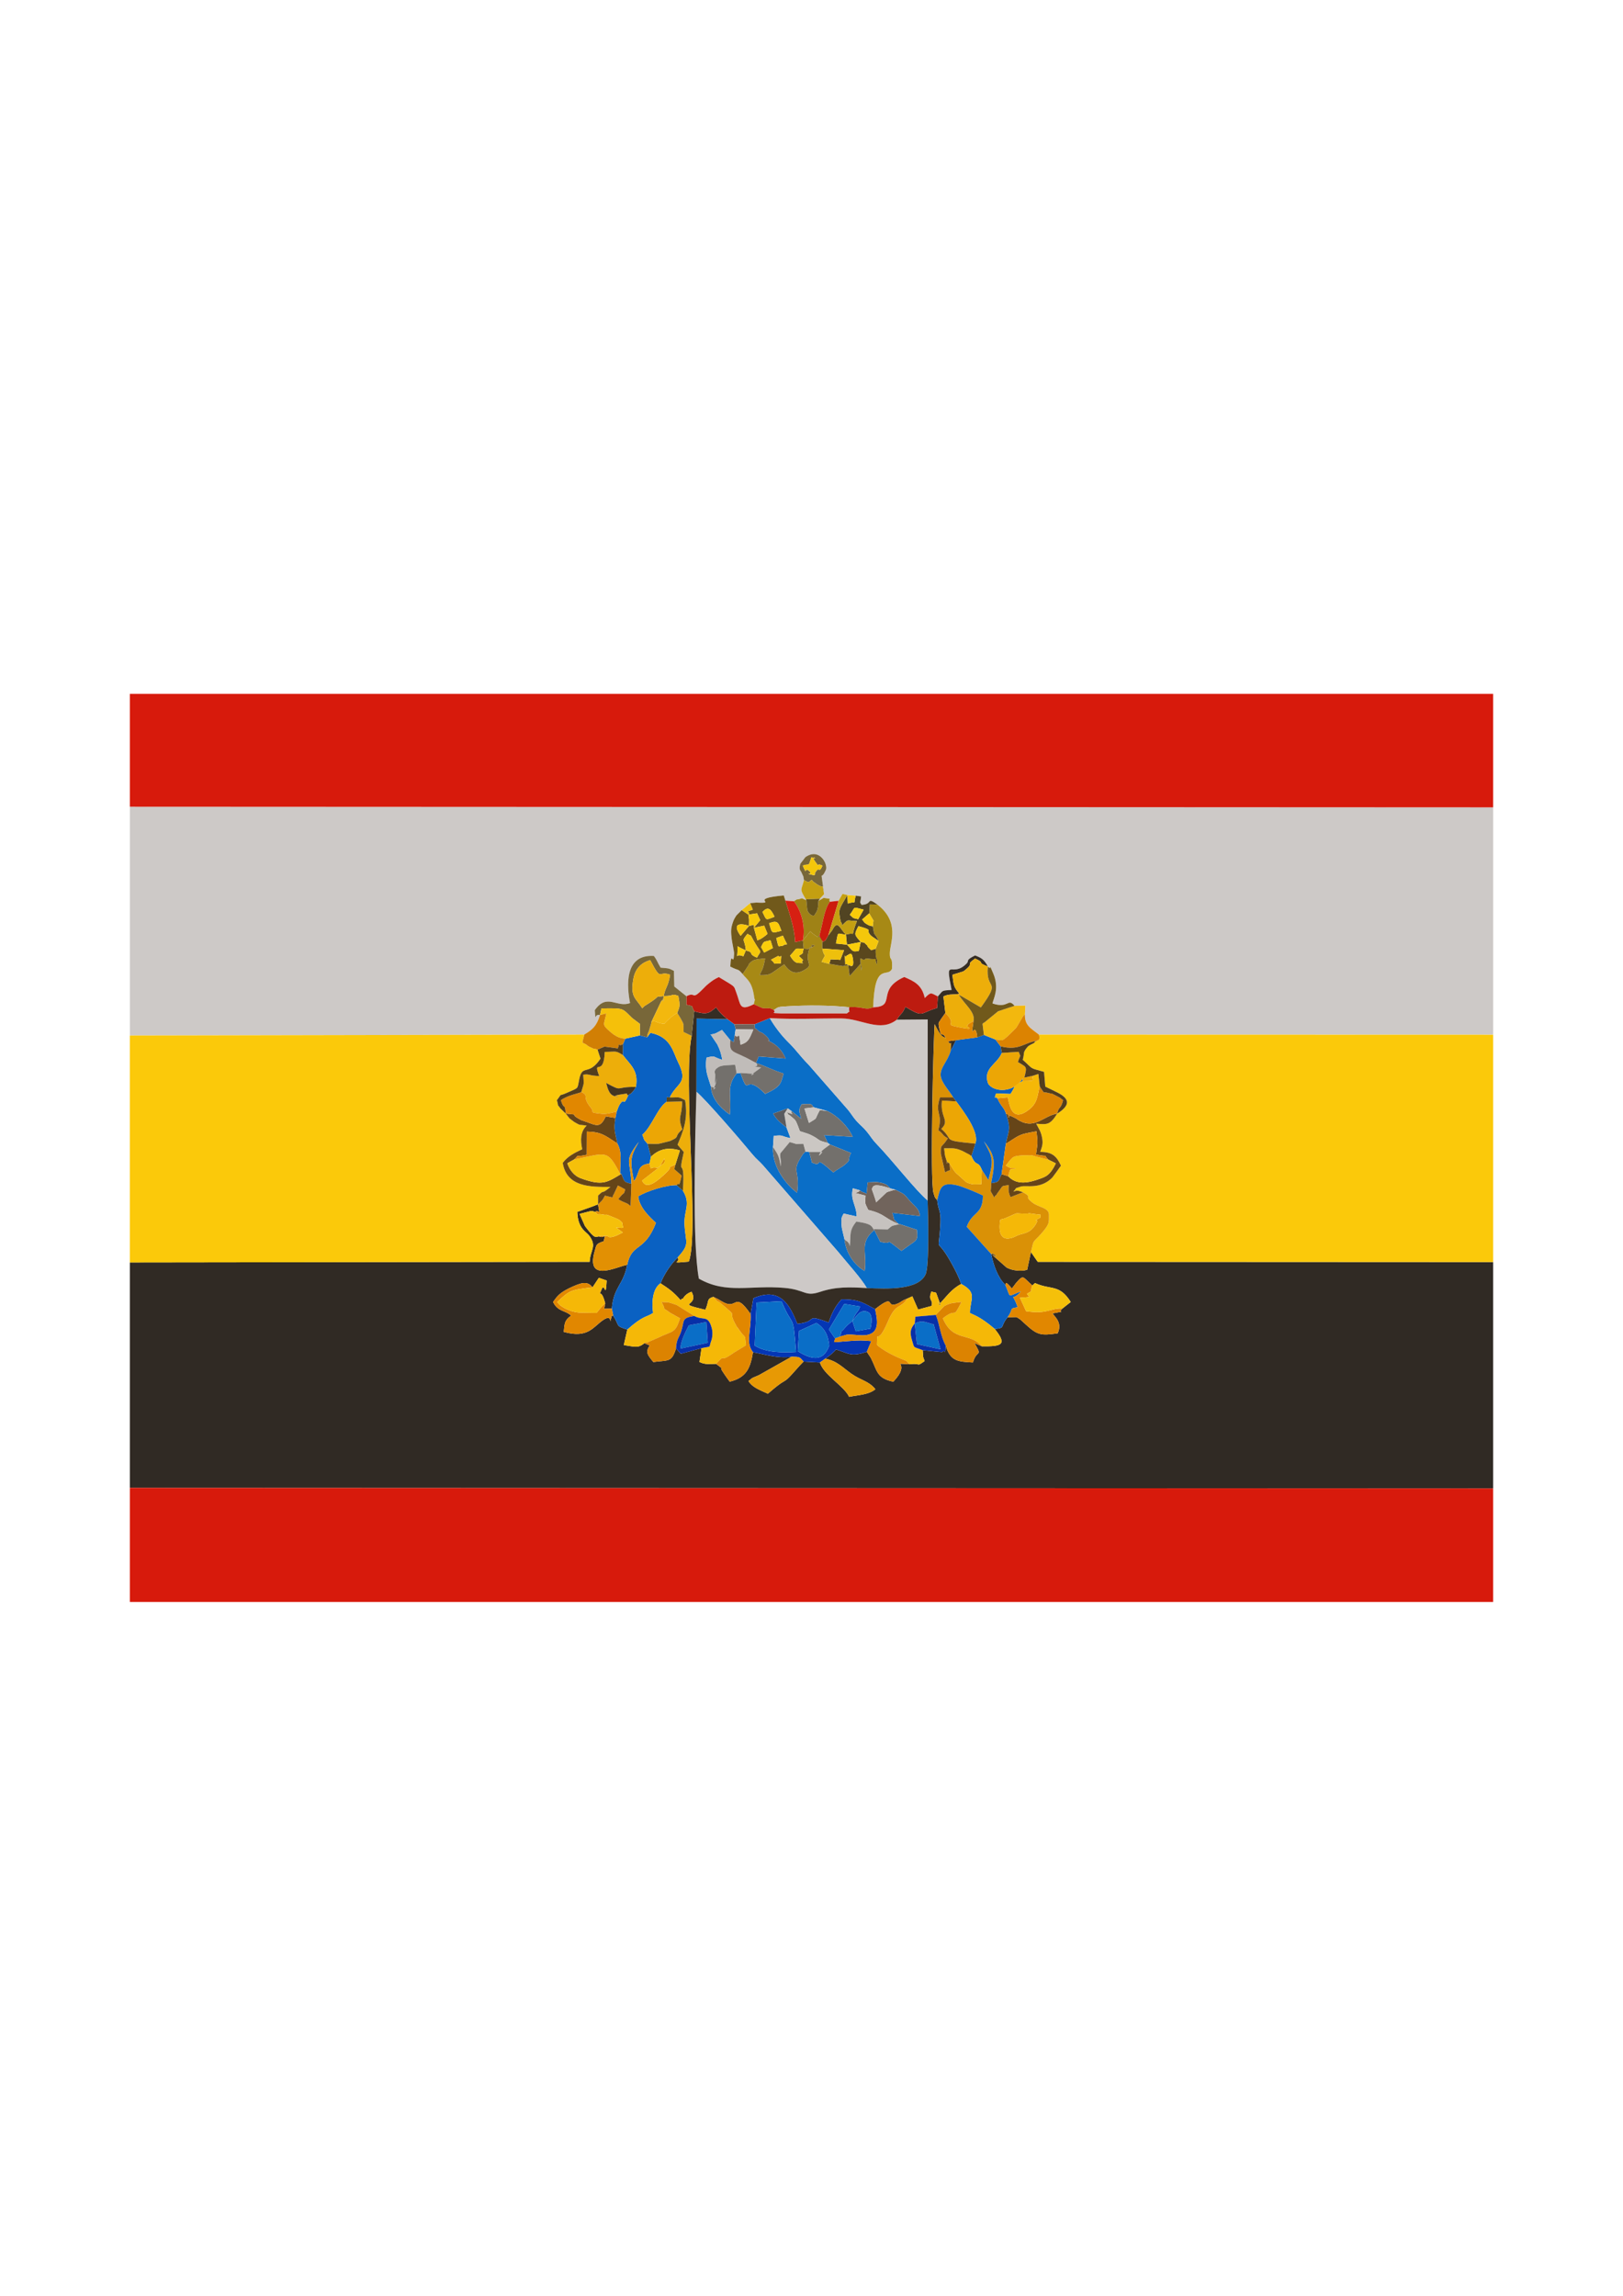 <?xml version="1.0" encoding="UTF-8"?>
<!DOCTYPE svg PUBLIC "-//W3C//DTD SVG 1.1//EN" "http://www.w3.org/Graphics/SVG/1.1/DTD/svg11.dtd">
<!-- Creator: CorelDRAW X5 -->
<svg xmlns="http://www.w3.org/2000/svg" xml:space="preserve" width="210mm" height="297mm" style="shape-rendering:geometricPrecision; text-rendering:geometricPrecision; image-rendering:optimizeQuality; fill-rule:evenodd; clip-rule:evenodd"
viewBox="0 0 210 297"
 xmlns:xlink="http://www.w3.org/1999/xlink">
 <defs>
  <style type="text/css">
   <![CDATA[
    .fil14 {fill:#0436B4}
    .fil33 {fill:#0830A8}
    .fil8 {fill:#0A61C2}
    .fil4 {fill:#0A6EC7}
    .fil1 {fill:#302A24}
    .fil5 {fill:#352D24}
    .fil39 {fill:#453621}
    .fil29 {fill:#514422}
    .fil32 {fill:#533E1D}
    .fil28 {fill:#5A471D}
    .fil41 {fill:#5A5B5F}
    .fil40 {fill:#64521D}
    .fil17 {fill:#664518}
    .fil12 {fill:#71591B}
    .fil20 {fill:#71645C}
    .fil19 {fill:#73706C}
    .fil15 {fill:#786739}
    .fil31 {fill:#9F8216}
    .fil6 {fill:#A78915}
    .fil9 {fill:#BD1B10}
    .fil22 {fill:#C0BCB9}
    .fil36 {fill:#C49F11}
    .fil24 {fill:#C6C2BF}
    .fil26 {fill:#CBC7C3}
    .fil35 {fill:#CC1B0D}
    .fil0 {fill:#CDC9C7}
    .fil30 {fill:#D17F04}
    .fil2 {fill:#D71A0C}
    .fil34 {fill:#D72012}
    .fil7 {fill:#DA9106}
    .fil21 {fill:#DC8301}
    .fil16 {fill:#E18700}
    .fil11 {fill:#E29003}
    .fil27 {fill:#E79904}
    .fil18 {fill:#ECA605}
    .fil13 {fill:#EDAE0A}
    .fil38 {fill:#EEC00C}
    .fil25 {fill:#F3B80E}
    .fil37 {fill:#F4C70B}
    .fil10 {fill:#F5B807}
    .fil23 {fill:#F5C00A}
    .fil46 {fill:#F8C70B}
    .fil42 {fill:#F9CA08}
    .fil43 {fill:#F9CB0A}
    .fil44 {fill:#FACE0A}
    .fil3 {fill:#FBC90A}
    .fil45 {fill:#FDCC0A}
   ]]>
  </style>
 </defs>
 <g id="Layer_x0020_1">
  <g id="_386101376">
   <path id="_383976720" class="fil0" d="M16.806 133.96l58.8 -0.121c1.048,-0.654 1.572,-1.041 2.028,-2.528 -0.777,-0.225 -0.516,1.092 -0.674,-0.627 1.587,-2.271 2.858,-0.256 4.564,-0.924 -0.399,-2.079 -0.812,-6.322 3.079,-6.095 0.449,0.587 0.411,0.748 0.877,1.515 1.123,0.102 1.04,0.071 1.722,0.421l0.049 2.019 1.57 1.261c1.297,-0.695 0.511,0.745 2.298,-1.112 0.211,-0.219 0.287,-0.299 0.562,-0.519 0.557,-0.447 0.71,-0.542 1.325,-0.85 2.247,1.365 1.894,1.048 2.248,1.969 0.601,1.565 0.354,2.525 2.282,1.538 0.275,-1.258 0.135,-0.239 0.059,-0.836 -0.268,-2.107 -0.907,-2.296 -1.5,-3.054 -0.687,-0.8 -0.419,-0.352 -1.602,-0.978 0.108,-2.32 0.409,0.229 0.495,-1.687 0.009,-0.211 -0.266,-1.5 -0.304,-1.832 -0.11,-0.979 -0.161,-1.375 0.195,-2.34 0.089,-0.243 0.255,-0.54 0.404,-0.753l0.689 -0.687 1.09 -0.901 0.79 -0.077c3.018,0.147 -1.288,-0.478 3.561,-0.92l0.209 0.67 1.103 0.077c0.8,-0.487 -0.03,-0.034 1.047,-0.384l0.566 0.26 -0.068 -0.13c-0.848,-1.41 -0.593,-1.079 -0.24,-2.479l-0.085 -0.475c-0.029,-0.087 -0.192,-0.382 -0.225,-0.488 -0.089,-0.282 -0.395,-0.281 -0.162,-1.152l0.657 -0.86c1.579,-1.088 2.463,0.384 2.602,0.863 0.194,0.664 0.07,0.725 -0.14,1.167 -0.098,0.206 -0.336,0.442 -0.37,0.367l0.328 2.394 -0.556 0.595 -0.173 0.282 0.668 -0.394c1.353,0.222 0.53,-0.033 0.81,0.504l1.129 -0.13 0.504 -0.892 0.629 0.15 1.077 0.086 0.696 0.095c-0.078,0.951 -0.247,0.595 0.059,1.096 1.556,-0.077 0.523,-1.113 2.058,-0.039 2.981,2.306 1.619,4.962 1.6,6.306 -0.016,1.114 0.374,0.227 0.286,1.986 -0.558,1.282 -2.257,-1.057 -2.434,4.997 3.103,-0.104 0.28,-2.238 4.008,-3.921 1.265,0.544 2.282,0.99 2.66,2.718 0.84,-0.84 0.769,-0.652 1.699,-0.204 0.701,-0.776 0.39,-0.764 1.774,-0.837 -0.892,-4.468 0.01,-1.454 1.944,-3.417 0.405,-0.411 -0.232,-0.386 1.095,-1.05 0.757,0.293 1.145,0.467 1.652,1.425 0.645,0.666 -0.035,-0.796 0.696,0.902 0.838,1.944 0.001,3.324 -0.098,3.881 2.124,0.729 1.939,-0.777 2.861,0.312l1.393 -0.042 -0.053 1.129c-0.052,1.484 0.791,1.82 1.806,2.634l58.771 0.015 0 -29.415 -176.389 -0.08 0 29.596z"/>
   <path id="_383977800" class="fil1" d="M16.806 163.318l0 29.155 176.389 0.077 0 -29.281 -58.914 -0.028c-0.064,-0.077 -0.139,-0.188 -0.177,-0.242l-0.71 -1.027 -0.487 2.288c-0.703,0.254 -1.941,0.129 -2.671,-0.288l-1.527 -1.349c-1.356,-1.293 1.386,0.608 -0.464,-0.398 0.312,1.46 0.864,3.061 1.83,3.987 0.177,-0.068 -0.162,-0.716 0.871,0.491 0.061,-0.076 0.134,-0.304 0.163,-0.244l0.335 -0.456c1.044,-1.209 0.853,-0.806 2.131,0.291l0.343 -0.31c2.084,0.947 3.131,0.084 4.625,2.447l-1.071 0.842c-0.758,0.678 0.804,0.207 -1.295,0.646 0.433,0.536 1.284,1.275 0.674,2.567 -2.119,0.302 -2.59,0.268 -4.11,-1.128 -0.079,-0.072 -0.7,-0.644 -0.734,-0.668 -0.658,-0.454 -0.359,-0.259 -1.637,-0.283 -1.037,1.29 -0.212,1.364 -1.656,1.519 1.637,2.024 0.955,2.275 -1.672,2.242l-0.96 -0.418c1.114,1.887 0.299,0.757 -0.192,2.506 -1.903,-0.093 -2.938,-0.157 -3.506,-2.146 -0.191,1.543 0.051,0.313 -0.494,0.81l-2.5 -0.25c0.098,1.194 -0.027,0.606 0.248,1.404 -1.143,0.818 -0.384,0.219 -1.938,0.416 -2.639,-0.122 0.313,-0.307 -2.115,2.26 -2.22,-0.472 -2.062,-1.444 -2.921,-3.107l-0.503 -0.765c-2.059,0.653 -2.173,0.267 -3.984,-0.306 -0.382,0.468 -0.937,0.867 -1.389,1.191 1.526,0.299 2.229,1.143 3.39,1.96 1.264,0.888 2.205,0.908 3.092,1.998 -0.892,0.731 -2.241,0.739 -3.4,0.984 -0.633,-1.396 -3.316,-2.847 -3.781,-4.445l-2.115 -0.12c-0.587,0.567 -1.61,1.824 -2.085,2.238 -0.56,0.487 -0.582,0.215 -2.532,1.924 -1.165,-0.532 -2.016,-0.835 -2.505,-1.639 0.631,-0.566 0.536,-0.386 1.352,-0.77l4.223 -2.38c-1.79,0.249 -3.434,-0.311 -4.999,-0.583 -0.325,1.95 -0.768,3.271 -3.01,3.813 -0.298,-0.387 -0.469,-0.658 -0.753,-1.062 -0.949,-1.349 0.496,-0.068 -1.009,-1.244 -0.858,-0.002 -1.395,0.134 -2.151,-0.244l0.265 -1.786 -2.678 0.721 -0.624 -0.693c-0.543,1.869 -1.046,1.501 -2.928,1.767 -0.826,-0.984 -1.021,-1.298 -0.474,-2.149l-0.688 -0.289c-0.858,0.706 -1.281,0.432 -2.665,0.247l0.456 -2.005c-1.617,-0.536 -0.926,-0.375 -1.826,-1.813 -0.06,0.03 -0.169,-0.012 -0.191,0.063 -0.49,1.715 0.352,-0.472 -1.092,0.503 -1.315,0.888 -1.964,2.43 -5.117,1.542 0.12,-1.044 0.052,-1.468 0.954,-2.104 -0.736,-0.704 -1.709,-0.478 -2.336,-1.764 0.535,-0.778 0.854,-1.088 1.611,-1.531l0.463 -0.246c1.395,-0.648 2.342,-1.067 3.029,-0.114l0.823 -1.237 1.014 0.353c-0.145,2.646 -0.24,0.042 -0.69,1.22 -0.465,1.218 -0.077,-0.546 0.501,1.735l-0.134 0.692 0.985 -0.024c0.261,-2.859 1.486,-3.014 1.993,-5.651 -1.201,0.158 -5.38,2.432 -4.223,-1.718 0.263,-0.944 0.169,-0.986 1.193,-1.345 0.241,-1.289 0.215,-0.265 -0.639,-0.622 -0.408,0.048 -0.48,0.402 -1.656,-1.148 -0.045,-0.059 -0.106,-0.139 -0.148,-0.202l-0.689 -1.56 1.492 -0.375c0.04,-0.002 0.157,0.016 0.188,0.016l0.315 0.107c0.539,-0.402 0.681,0.722 0.396,-0.971 -0.583,0.175 0.069,-0.034 -0.668,0.245l-2.021 0.719c0.07,2.19 1.13,2.53 1.528,3.06 1.068,1.426 0.148,1.821 0.072,3.401l-59.488 0.08z"/>
   <polygon id="_384943616" class="fil2" points="16.806,207.238 193.194,207.238 193.194,192.549 16.806,192.473 "/>
   <polygon id="_383975376" class="fil2" points="16.806,104.364 193.194,104.444 193.194,89.763 16.806,89.763 "/>
   <path id="_386861408" class="fil3" d="M16.806 163.318l59.488 -0.08c0.076,-1.58 0.996,-1.975 -0.072,-3.401 -0.397,-0.53 -1.458,-0.87 -1.528,-3.06l2.021 -0.719c0.737,-0.28 0.085,-0.071 0.668,-0.245l0.003 -1.139c0.959,-0.949 0.226,0.034 1.595,-1.125 -2.619,0.012 -5.658,0.025 -6.169,-3.109 0.631,-0.85 1.539,-1.305 2.523,-1.764 -0.25,-1.173 -0.25,-2.28 0.573,-3.057 -1.112,-0.184 -0.672,0.065 -1.602,-0.467 -0.025,-0.014 -0.595,-0.445 -0.611,-0.459l-0.494 -0.634 -0.681 -0.654c-0.575,-0.813 -0.148,0.027 -0.467,-1.078 0.79,-1.027 0.077,-0.405 1.288,-0.948 1.647,-0.739 1.315,-0.403 1.628,-1.853 0.408,-1.896 1.18,-0.266 2.729,-2.574l-0.383 -1.169c-0.858,-0.278 -0.096,0.09 -0.773,-0.234 -0.093,-0.044 -0.395,-0.174 -0.474,-0.244 -0.784,-0.701 -0.847,0.092 -0.463,-1.464l-58.8 0.121 0 29.358z"/>
   <path id="_386865872" class="fil3" d="M134.112 134.668c-0.075,0.055 -0.196,0.038 -0.232,0.155 -0.046,0.147 -0.386,0.237 -0.46,0.291 -0.185,0.135 -0.303,0.09 -0.593,0.47 -0.518,0.679 -0.228,0.581 -0.49,1.521 1.486,1.32 0.759,0.989 2.755,1.557l0.159 1.906 1.496 0.728c1.787,0.88 1.693,1.726 0.056,2.765 -0.945,1.494 -1.296,1.421 -2.728,1.307 0.363,0.705 0.603,0.967 0.765,1.837 0.136,0.729 0.027,1.068 -0.243,1.81 1.593,-0.002 2.128,0.592 2.682,1.778 -0.112,0.181 -1.051,1.475 -1.109,1.535 -1.55,1.593 -3.446,0.959 -4.082,1.172 -1.009,0.339 -0.37,0.049 -0.971,0.652 0.498,-0.108 0.224,-0.173 0.708,-0.093l0.556 0.177c1.399,0.829 -0.073,0.364 1.256,1.374 0.731,0.555 2.1,0.637 2.087,1.515 -0.016,1.031 0.162,1.161 -1.05,2.532 -1.063,1.203 -0.869,0.538 -1.28,2.315l0.71 1.027c0.039,0.054 0.114,0.165 0.177,0.242l58.914 0.028 0 -29.409 -58.771 -0.015c0.037,0.141 0.084,0.314 0.08,0.431 -0.003,0.078 -0.098,0.314 -0.104,0.275 -0.006,-0.041 -0.19,0.086 -0.288,0.119z"/>
   <path id="_386860400" class="fil4" d="M111.287 153.994c0.254,0.288 0.503,0.2 0.846,0.455l0.133 -1.487c0.809,-0.017 1.097,-0.12 1.847,0.074 0.743,0.192 0.848,0.483 1.084,0.702l0.673 0.176c1.3,0.649 1.025,0.492 1.862,1.444 0.773,0.879 1.165,0.953 1.302,1.959l-3.585 -0.415c0.444,1.237 -0.148,0.44 0.818,1.441l0.137 0.014 2.221 0.733c0.177,1.368 -0.01,1.322 -1.077,2.078 -0.423,0.3 -0.56,0.394 -0.906,0.655 -2.641,-2.043 -0.742,-0.639 -2.751,-1.187l-0.816 -1.626 0.038 0.133c-1.99,1.629 -0.877,2.877 -1.228,5.278 -1.289,-0.689 -2.447,-2.311 -2.616,-4.102 -0.013,-0.077 -0.319,-1.286 -0.344,-1.49 -0.155,-1.274 -0.007,-1.354 0.235,-1.833l1.687 0.376c-0.026,-1.481 -0.874,-2.14 -0.49,-3.643l0.929 0.265zm-5.99 -10.741l1.736 0.467c1.339,0.634 2.66,1.961 3.3,3.349l-3.698 -0.224 0.479 1.018 0.284 0.198 2.708 1.097c-0.565,1.106 0.148,0.743 -0.884,1.585 -0.321,0.262 -0.944,0.563 -1.4,0.933 -2.874,-2.538 -1.106,-0.515 -2.768,-1.282l-0.347 -1.363 -0.49 -0.055c-0.521,0.549 -0.156,0.086 -0.596,0.756 -0.063,0.096 -0.24,0.4 -0.289,0.497 -0.717,1.419 0.177,1.411 -0.197,4.077 -1.413,-1.041 -3.26,-3.361 -3.118,-5.902l0.099 -1.46c1.376,-0.14 0.782,0.024 2.166,0.294l-0.516 -1.384c-0.685,-0.542 -1.313,-0.992 -1.73,-1.795l1.891 -0.671 0.514 0.365 1.244 0.996c-0.289,-1.043 -0.397,-1.097 0.032,-1.884 1.618,-0.15 1.217,0.069 1.579,0.389zm-15.189 -2.013c1.203,0.995 5.774,6.311 7.215,8.061 0.544,0.661 0.854,0.843 1.383,1.434l9.673 11.135c1.237,1.511 3.104,3.566 3.778,4.76 2.624,0.105 6.658,0.301 7.608,-1.776 0.494,-1.081 0.323,-7.873 0.259,-9.56 -1.47,-1.202 -4.561,-5.191 -6.588,-7.287 -0.591,-0.612 -0.726,-0.931 -1.25,-1.578 -0.544,-0.671 -0.842,-0.826 -1.384,-1.433 -0.417,-0.467 -0.66,-0.916 -1.064,-1.408l-5.101 -5.838c-1.298,-1.328 -1.472,-1.771 -2.684,-2.969 -0.771,-0.762 -1.715,-1.953 -2.347,-3.07l-1.97 0.798c0.176,0.929 -0.271,0.147 0.478,0.831 0.337,0.308 0.321,0.059 0.898,0.572 0.838,0.744 0.378,0.845 0.344,0.696 1.254,0.549 1.884,1.386 2.303,2.332l-3.5 -0.269 -0.333 0.841c1.061,0.315 2.17,0.964 3.572,1.364 -0.391,1.151 -0.174,1.647 -2.395,2.638 -2.836,-2.92 -1.988,0.721 -3.193,-2.711l-0.496 0.062c-1.41,1.761 -0.607,2.846 -0.879,5.321 -1.148,-0.776 -2.379,-2.052 -2.444,-3.619 -0.45,-1.504 -0.78,-1.966 -0.591,-3.734 1.259,-0.318 0.69,-0.143 2.066,0.283 -0.191,-0.901 -0.286,-1.267 -0.66,-2.011l-0.712 -1.06c-0.024,-0.12 -0.118,-0.131 -0.181,-0.193 0.986,-0.244 0.329,-0.001 1.505,-0.604l1.08 1.321 0.428 0.252 0.144 -0.908 0.11 -0.757 -0.159 -0.65 -0.89 -0.655 -4.001 -0.083 -0.022 9.477z"/>
   <path id="_386859440" class="fil0" d="M112.158 166.63c-0.673,-1.194 -2.541,-3.249 -3.778,-4.76l-9.673 -11.135c-0.529,-0.591 -0.839,-0.774 -1.383,-1.434 -1.441,-1.75 -6.012,-7.066 -7.215,-8.061 -0.159,5.51 -0.564,19.527 0.317,24.169 3.557,2.034 6.662,0.81 11.066,1.199 2.775,0.245 2.61,1.184 4.615,0.516 2.063,-0.687 3.803,-0.624 6.052,-0.496z"/>
   <path id="_386863904" class="fil0" d="M120.024 155.293l0.01 -23.412 -4.002 0.032c-2.169,1.7 -4.558,-0.142 -7.132,-0.159 -3.092,-0.021 -6.208,0.144 -9.294,-0.044 0.632,1.117 1.576,2.309 2.347,3.07 1.212,1.198 1.386,1.641 2.684,2.969l5.101 5.838c0.404,0.492 0.648,0.942 1.064,1.408 0.542,0.607 0.84,0.761 1.384,1.433 0.524,0.647 0.659,0.966 1.25,1.578 2.027,2.096 5.118,6.085 6.588,7.287z"/>
   <path id="_386859656" class="fil5" d="M121.354 128.907l-0.108 1.492c-2.319,0.656 -1.637,1.313 -4.096,-0.143 -0.509,1.117 -0.485,0.646 -1.117,1.658l4.002 -0.032 -0.01 23.412c0.064,1.687 0.236,8.479 -0.259,9.56 -0.95,2.077 -4.983,1.881 -7.608,1.776 -2.249,-0.129 -3.988,-0.192 -6.052,0.496 -2.004,0.668 -1.84,-0.271 -4.615,-0.516 -4.404,-0.389 -7.509,0.836 -11.066,-1.199 -0.88,-4.643 -0.476,-18.66 -0.317,-24.169l0.022 -9.477 4.001 0.083c-0.653,-0.505 -1.059,-0.926 -1.479,-1.53 -0.951,0.806 -1.214,0.966 -2.827,0.509l-0.335 3.177c-1.167,5.734 1.013,25.508 -0.366,29.208 -2.765,0.254 -0.926,0.062 -1.464,-0.513 -0.832,0.822 -1.709,2.083 -2.196,3.317 1.115,0.723 1.677,1.123 2.602,2.18 0.073,-0.056 0.169,-0.256 0.201,-0.191 0.106,0.212 0.149,-0.522 1.21,-0.895 1.103,1.992 -2.365,1.334 1.774,2.331 0.538,-1.04 0.085,-1.401 1.05,-1.668 0.794,0.362 0.655,0.348 1.352,0.72 1.757,0.936 1.37,-1.534 3.468,1.51l0.365 -2.056c3.635,-1.572 4.791,1.137 5.682,3.315 2.854,-0.292 0.766,-1.377 4.054,-0.18 0.379,-1.11 0.814,-2.084 1.657,-2.986 2.333,-0.036 2.943,0.538 4.351,1.261 2.796,-2.185 1.216,0.023 2.945,-0.729 0.456,-0.198 0.497,-0.373 1.228,-0.64l0.644 -0.286 0.743 1.712 1.742 -0.468c0.257,-0.85 -0.521,-0.671 -0.01,-1.863 0.799,0.279 0.454,-0.173 0.871,0.906 0.88,2.274 -0.641,-0.663 0.157,0.706 0.9,-0.922 1.535,-1.94 2.822,-2.589 -0.324,-0.931 -0.721,-1.713 -1.27,-2.704 -2.191,-3.954 -1.635,-0.593 -1.419,-5.217 0.076,-1.631 -0.273,-1.493 -0.422,-2.923 -0.37,-0.477 -0.233,-0.162 -0.478,-0.947 -0.474,-1.52 0.009,-20.347 0.154,-21.817 1.202,2.495 1.193,1.124 1.803,2.305 0.339,0.656 0.328,-0.785 0.247,1.193l0.712 -1.426 -1.145 0.152c-0.688,-1.75 -0.669,-0.105 -1.009,-1.605 -0.237,-1.044 0.002,-0.814 0.161,-1.209l0.615 -0.869 -0.254 -2.119c0.702,-0.432 1.596,-0.154 2.057,-0.394 -0.753,-0.875 -0.715,-1.032 -0.893,-2.428l0.575 -0.173c0.933,-0.313 0.704,-0.122 1.239,-0.571 0.99,-0.831 -0.17,-0.441 1.12,-1.351 1.444,0.635 0.069,0.438 1.652,1.023 -0.507,-0.957 -0.895,-1.132 -1.652,-1.425 -1.327,0.663 -0.69,0.638 -1.095,1.05 -1.934,1.963 -2.836,-1.05 -1.944,3.417 -1.384,0.074 -1.073,0.061 -1.774,0.837z"/>
   <path id="_386861984" class="fil6" d="M112.471 118.156c0.041,0.09 0.117,0.211 0.146,0.261 0.026,0.045 0.107,0.181 0.136,0.231 0.416,0.735 0.226,0.127 0.177,1.184 0.234,1.222 0.04,0.701 0.486,1.372l0.265 0.532 -0.382 1.004c-0.021,1.852 0.315,0.917 0.168,2.037 -0.503,-1.137 0.57,-0.492 -1.411,-0.793 -0.597,0.726 -0.953,-1.236 -0.596,1.586 0.03,-0.347 0.081,-0.416 -0.112,-0.88l-1.411 1.571 -0.191 -1.413c-1.023,0.215 -0.513,0.12 -1.325,0.037 -0.118,-0.012 -0.872,-0.178 -1.123,-0.197l-0.99 -0.255c0.724,-1.423 0.375,-0.245 0.094,-1.72l0.006 -1.551 -0.627 0.055c-0.095,-0.069 -0.64,-0.43 -0.948,-0.72l-0.95 1.157 0.099 1.066c0.911,0.034 0.256,0.139 0.893,-0.114 1.107,-0.44 0.155,-0.275 0.125,-0.389 0.154,1.137 -0.083,-0.677 -0.43,1.099 -0.295,1.508 0.806,1.498 -0.707,2.282 -1.128,0.585 -1.844,-0.05 -2.395,-0.837l-0.635 0.442c-0.096,0.068 -0.181,0.131 -0.282,0.202 -0.931,0.652 -1.026,0.776 -2.259,0.745 0.198,-0.602 0.415,-0.491 0.706,-2.165 -1.205,0.143 -1.553,0.095 -2.093,0.726 -0.035,0.04 -0.05,0.151 -0.075,0.191l-0.738 1.117c0.593,0.758 1.232,0.948 1.5,3.054 0.076,0.597 0.215,-0.422 -0.059,0.836l1.064 0.484c0.824,0.159 0.873,-0.144 1.525,0.275 0.592,-0.396 0.458,-0.405 1.708,-0.481 2.702,-0.166 5.579,-0.135 8.022,0.112 1.397,-0.114 1.986,0.268 2.591,0.171l0.342 -0.094c0.029,-0.007 0.13,-0.056 0.199,-0.061 0.176,-6.054 1.875,-3.715 2.434,-4.997 0.088,-1.759 -0.302,-0.872 -0.286,-1.986 0.019,-1.344 1.381,-4 -1.6,-6.306l-0.993 -0.025 -0.069 1.157z"/>
   <path id="_386860544" class="fil7" d="M129.415 157.822c0.462,-0.25 0.057,0.011 0.69,-0.244l0.487 -0.213c1.397,-0.587 0.428,-0.354 2.147,-0.362 0.484,-0.002 0.213,-0.046 0.5,-0.039 0.082,0.002 0.911,0.144 1.395,0.178l0.001 0.354c-1.567,0.916 0.221,-0.303 -0.746,1.079 -0.525,0.751 -1.052,0.884 -1.597,1.049 -0.054,0.016 -0.162,0.035 -0.217,0.052l-0.438 0.148c-0.074,0.028 -2.777,1.707 -2.222,-2.002zm-8.152 -2.561c0.394,-1.615 0.505,-2.409 2.628,-1.907 0.624,0.147 2.76,1.018 3.288,1.32 -0.021,2.539 -1.346,1.985 -2.096,4.028l3.162 3.523c1.85,1.006 -0.893,-0.895 0.464,0.398l1.527 1.349c0.73,0.417 1.969,0.542 2.671,0.288l0.487 -2.288c0.411,-1.777 0.217,-1.112 1.28,-2.315 1.212,-1.371 1.034,-1.5 1.05,-2.532 0.013,-0.877 -1.355,-0.959 -2.087,-1.515 -1.329,-1.01 0.143,-0.544 -1.256,-1.374l-1.627 0.627c-0.411,-0.832 -0.204,-1.371 -0.225,-1.571 -1.099,0.239 -0.574,-0.122 -1.492,1.093 -0.045,0.059 -0.161,0.318 -0.193,0.256 -0.035,-0.066 -0.131,0.186 -0.206,0.271 -0.652,-1.245 -0.405,-0.319 -0.389,-1.856 0.578,-2.843 0.511,-3.591 -0.933,-5.397 1.131,2.127 1.297,2.277 0.575,4.987l-0.859 -1.339 -0.055 1.883c-0.74,0.005 -1.03,0.104 -1.676,-0.139 -0.47,-0.176 -0.35,-0.217 -0.616,-0.423l-0.349 -0.32c-0.899,-0.791 -0.664,-0.505 -1.472,-1.775 0.004,1.442 0.417,0.482 -0.577,1.143l-0.551 -2.415c-0.02,-1.374 -0.007,-0.59 0.902,-1.993 -0.875,-0.51 -0.384,-0.411 -1.234,-1.06 0.639,-2.311 -0.51,-1.994 0.213,-4.241l1.723 0.001c-0.415,-0.747 -1.579,-1.929 -1.625,-2.858 -0.052,-1.039 0.878,-1.76 1.277,-3.113 0.081,-1.978 0.092,-0.537 -0.247,-1.193 -0.61,-1.181 -0.601,0.19 -1.803,-2.305 -0.145,1.469 -0.629,20.297 -0.154,21.817 0.245,0.785 0.108,0.47 0.478,0.947z"/>
   <path id="_386861336" class="fil8" d="M123.702 134.569l-0.712 1.426c-0.399,1.353 -1.329,2.074 -1.277,3.113 0.046,0.929 1.21,2.111 1.625,2.858l0.39 0.523c0.937,1.274 3.034,4.003 2.47,5.458l-0.513 1.601c0.629,1.464 0.842,0.534 1.344,1.758l0.859 1.339c0.722,-2.71 0.556,-2.86 -0.575,-4.987 1.444,1.806 1.511,2.554 0.933,5.397 1.163,-0.11 0.928,-0.356 1.353,-1.166l0.545 -3.922c0.385,-1.87 0.69,-1.824 0.042,-3.854 -0.3,-0.955 -0.604,-0.839 -1.135,-2.029 -0.425,-0.38 -0.423,0.357 -0.179,-0.631l1.876 0.068c0.76,-1.13 0.267,-1.011 1.561,-1.668l0.032 -0.352c-1.169,1.899 -3.715,1.841 -4.484,0.691 -0.723,-2.004 1.16,-2.485 1.771,-3.983l-0.158 -0.852 -0.674 -0.88 -1.489 -0.59 -0.863 0.313 -2.743 0.366z"/>
   <path id="_386860592" class="fil8" d="M81.154 163.63c-0.508,2.638 -1.732,2.792 -1.993,5.651l0.181 0.912c0.9,1.438 0.21,1.278 1.826,1.813 2.132,-1.903 2.415,-1.533 3.338,-2.163 0,-0 -0.488,-2.852 0.959,-3.829 0.487,-1.234 1.364,-2.495 2.196,-3.317 1.652,-1.822 1.055,-1.777 0.912,-4.221 -0.112,-1.916 0.857,-2.675 -0.21,-4.436l-0.808 -0.716c-1.384,-0.043 -3.986,0.808 -4.973,1.447 0.167,1.474 1.465,2.652 2.289,3.43 -1.505,3.878 -3.101,2.496 -3.717,5.428z"/>
   <path id="_386866016" class="fil8" d="M121.263 155.26c0.149,1.43 0.498,1.292 0.422,2.923 -0.216,4.625 -0.773,1.264 1.419,5.217 0.549,0.991 0.946,1.773 1.27,2.704 2.123,1.15 1.165,1.875 1.125,3.739 0.404,0.265 1.206,0.367 3.214,2.083 1.444,-0.155 0.619,-0.229 1.656,-1.519 0.873,-1.179 0.07,-1.065 1.307,-1.301 -0.801,-2.313 -0.862,-0.49 0.422,-2.043 -1.878,0.671 -1.221,0.949 -2.022,-0.852 -0.966,-0.926 -1.519,-2.528 -1.83,-3.987l-3.162 -3.523c0.749,-2.043 2.074,-1.488 2.096,-4.028 -0.527,-0.301 -2.664,-1.173 -3.288,-1.32 -2.123,-0.502 -2.235,0.292 -2.628,1.907z"/>
   <path id="_386865560" class="fil8" d="M83.717 134.195l-0.928 -0.245 -1.883 0.421 -0.294 0.682 -0.03 1.427c0.992,1.302 2.073,2.003 1.698,4.138 -0.33,0.566 -0.16,0.305 -0.518,0.714 -0.044,0.051 -0.198,0.258 -0.234,0.194 -0.036,-0.065 -0.169,0.119 -0.251,0.181 -0.615,1.496 -0.461,0.351 -0.959,0.985 -0.299,0.381 -0.32,0.611 -0.528,1.123l-0.161 0.815c-0.252,1.47 -0.049,1.85 0.253,3.301 0.654,1.197 0.341,2.369 0.363,3.921l0.15 0.008c0.458,1.047 0.227,1.009 1.3,1.289 -0.114,-3.195 -1.022,-2.816 0.959,-5.43 -1.121,1.964 -1.16,2.368 -0.631,5.083 0.842,-1.092 0.317,-2.098 2.012,-2.276l0.194 -0.882 -0.439 -1.674c-0.678,-0.797 -0.297,-0.252 -0.678,-1.17 1.255,-1.102 1.957,-3.475 3.134,-4.259 0.083,-0.714 -0.148,-0.633 0.414,-0.57 0.93,-1.958 2.478,-1.774 1.062,-4.59 -0.629,-1.251 -0.898,-3.256 -3.557,-3.763l-0.448 0.579z"/>
   <path id="_386861696" class="fil9" d="M88.821 128.882l-0.006 1.097c1.085,0.286 0.524,-0.004 1.012,0.847 1.613,0.457 1.876,0.297 2.827,-0.509 0.42,0.605 0.826,1.026 1.479,1.53l0.89 0.655 2.615 0.006 1.97 -0.798c3.086,0.188 6.202,0.023 9.294,0.044 2.574,0.018 4.963,1.86 7.132,0.159 0.631,-1.012 0.608,-0.541 1.117,-1.658 2.459,1.457 1.778,0.799 4.096,0.143l0.108 -1.492c-0.931,-0.449 -0.86,-0.636 -1.699,0.204 -0.378,-1.728 -1.395,-2.174 -2.66,-2.718 -3.728,1.683 -0.905,3.817 -4.008,3.921 -0.069,0.004 -0.17,0.053 -0.199,0.061l-0.342 0.094c-0.605,0.098 -1.194,-0.284 -2.591,-0.171 -0.068,0.962 0.317,0.262 -0.268,0.79l-8.467 -0.002c-1.805,-0.066 -0.556,0.019 -0.995,-0.418 -0.652,-0.419 -0.701,-0.116 -1.525,-0.275l-1.064 -0.484c-1.928,0.988 -1.681,0.028 -2.282,-1.538 -0.354,-0.922 -0.001,-0.604 -2.248,-1.969 -0.615,0.308 -0.768,0.403 -1.325,0.85 -0.274,0.22 -0.351,0.3 -0.562,0.519 -1.787,1.857 -1.001,0.417 -2.298,1.112z"/>
   <path id="_386861576" class="fil10" d="M117.404 167.987c-0.913,1.408 -1.457,0.484 -2.501,2.937 -1.535,3.608 -1.355,0.589 -1.434,3.038 0.598,0.637 2.274,1.488 3.059,1.794 1.064,0.416 0.599,0.204 1.17,0.733 1.554,-0.197 0.795,0.401 1.938,-0.416 -0.275,-0.797 -0.15,-0.21 -0.248,-1.404 -1.325,-0.519 -1.04,-0.174 -1.375,-1.256 -0.323,-1.046 -0.223,-1.5 0.344,-2.208l0.085 -0.87 2.639 -0.228 1.1 -1.146c0.891,-0.468 1.157,-0.387 2.22,-0.528 -1.222,2.439 -0.475,0.57 -2.409,2.115 1.352,3.146 3.525,1.757 5.048,3.619 2.627,0.033 3.309,-0.218 1.672,-2.242 -2.008,-1.716 -2.81,-1.818 -3.214,-2.083 0.04,-1.863 0.998,-2.589 -1.125,-3.739 -1.287,0.649 -1.922,1.667 -2.822,2.589 -0.798,-1.369 0.723,1.568 -0.157,-0.706 -0.417,-1.079 -0.072,-0.627 -0.871,-0.906 -0.511,1.192 0.267,1.013 0.01,1.863l-1.742 0.468 -0.743 -1.712 -0.644 0.286z"/>
   <path id="_386858144" class="fil10" d="M81.168 172.006l-0.456 2.005c1.384,0.185 1.807,0.459 2.665,-0.247 0.093,-0.041 0.244,-0.173 0.293,-0.089 0.049,0.083 0.221,-0.069 0.287,-0.094l1.035 -0.453c2.21,-1.055 2.326,-0.586 3.005,-2.578l-1.267 -0.705c-1.471,-1.099 -0.25,0.198 -1.131,-1.408 1.021,0.097 0.437,-0.081 1.366,0.186 0.122,0.035 0.516,0.172 0.627,0.225l2.237 1.396c1.137,0.645 1.804,-0.228 2.275,1.628 0.138,0.542 0.062,1.213 -0.079,1.583 -0.382,1.005 0.171,0.645 -1.257,0.955l-0.265 1.786c0.756,0.378 1.293,0.242 2.151,0.244 1.491,-1.603 0.104,0.118 2.29,-1.442l1.587 -0.972c-0.2,-1.665 -0.046,-0.762 -0.758,-1.799 -1.213,-1.768 0.201,0.491 -0.42,-0.572 -1.519,-2.602 0.573,-0.794 -2.185,-3.127 -0.381,-0.322 -0.077,0.174 -0.867,-0.753 -0.965,0.267 -0.512,0.628 -1.05,1.668 -4.139,-0.997 -0.672,-0.339 -1.774,-2.331 -1.061,0.373 -1.104,1.108 -1.21,0.895 -0.032,-0.065 -0.128,0.135 -0.201,0.191 -0.924,-1.057 -1.486,-1.457 -2.602,-2.18 -1.447,0.977 -0.959,3.829 -0.959,3.829 -0.924,0.63 -1.207,0.259 -3.338,2.163z"/>
   <path id="_386865800" class="fil11" d="M81.696 153.147l-0.103 2.89c-0.532,-0.531 -0.76,-0.354 -1.592,-0.902 0.023,-0.057 0.092,-0.127 0.11,-0.149 0.779,-0.963 0.543,-0.296 0.788,-1.114l-0.947 -0.509 -0.568 1.21c-0.023,-0.059 -0.083,0.204 -0.154,0.34l-0.953 -0.238 -0.262 0.462c-0.039,0.055 -0.141,0.179 -0.178,0.229l-0.454 0.448c0.285,1.693 0.143,0.569 -0.396,0.971 0.859,0.734 -0.172,0.105 0.999,0.328 0.805,0.154 0.054,-0.13 0.902,0.165 0.068,0.024 0.165,0.071 0.234,0.099 0.968,0.396 1.029,0.377 1.408,0.826 -0.069,0.639 0.632,0.733 -0.819,0.595l0.875 0.64c-1.871,1.015 -1.888,0.463 -1.995,0.45l-0.802 -0.009c-0.07,0.005 -0.211,0.021 -0.303,0.068 0.854,0.357 0.88,-0.667 0.639,0.622 -1.024,0.359 -0.93,0.401 -1.193,1.345 -1.157,4.15 3.022,1.875 4.223,1.718 0.616,-2.932 2.212,-1.55 3.717,-5.428 -0.824,-0.778 -2.122,-1.956 -2.289,-3.43 0.987,-0.639 3.588,-1.49 4.973,-1.447 0.409,-0.582 0.209,0.683 0.646,-1.235l-0.953 -0.844 0.148 -0.589c-1.884,0.832 0.543,-0.4 -1.961,1.738 -1.988,1.698 -2.177,0.478 -2.378,0.348l1.972 -1.533c0.531,-0.518 -0.221,0.143 0.501,-0.463 0.271,-0.228 0.637,-0.29 0.419,-0.876l-0.719 1.259c-1.332,-0.372 -0.862,0.587 -1.194,-0.607 -1.695,0.178 -1.17,1.184 -2.012,2.276 -0.529,-2.716 -0.489,-3.119 0.631,-5.083 -1.981,2.614 -1.073,2.235 -0.959,5.43z"/>
   <path id="_386860112" class="fil12" d="M101.018 124.633c-1.316,-0.027 -0.406,0.265 -1.262,-0.478l0.951 -0.501c0.36,0.499 0.455,-0.791 0.311,0.98zm-4.516 -1.678l-0.321 0.759c-1.237,-0.537 -0.68,0.91 -0.758,-1.31 0.092,0.073 0.486,0.266 0.547,0.299l0.532 0.252zm7.481 -0.236c-0.243,0.877 0.092,0.435 -0.625,0.945l0.565 0.543c-0.555,0.487 0.705,0.403 -0.649,0.366 -0.576,-0.015 -0.972,-0.848 -1.052,-0.943 1.107,-1.159 0.38,-0.874 1.761,-0.91zm-5.509 -0.2c0.416,-0.886 0.319,-0.614 1.219,-0.89l0.313 1.014 -1.132 0.587 -0.4 -0.712zm-1.972 0.436c-0.116,-1.621 -0.684,-1.059 0.222,-2.154 0.656,0.48 0.2,-0.167 0.759,0.832 1.096,1.958 1.087,1.093 0.462,2.247 -1.282,-0.508 -0.241,-0.639 -1.442,-0.925zm4.729 -0.58c-0.589,-0.029 -0.441,0.427 -0.79,-1.032l0.857 -0.301c0.76,1.736 0.687,0.781 -0.067,1.333zm-3.682 -2.35l1.33 -0.276 0.433 1.058c-0.031,0.025 -0.286,0.262 -0.568,0.453 -0.491,0.333 -0.358,0.206 -0.748,0.397l-0.447 -1.632zm-0.638 -0.241l-1.083 1.282c-1.335,-1.858 0.361,-1.563 1.083,-1.282zm4.194 0.628c-1.372,0.364 -1.184,0.343 -1.588,-0.979 1.171,-0.454 1.204,-0.022 1.588,0.979zm-4.271 -2.09l1.121 -0.172 0.411 0.893 -0.661 0.79c-0.021,-0.058 -0.106,0.126 -0.155,0.192 -0.069,-0.559 0.118,-0.372 -0.638,-0.241 0.005,-1.224 0.039,-0.54 -0.077,-1.463zm3.387 0.274c-1.212,0.455 -0.998,0.534 -1.565,-0.611 0.773,-0.874 1.139,-0.264 1.565,0.611zm-3.16 -1.756l0.342 0.836c-1.448,0.507 -0.173,0.047 -0.569,0.645l-0.863 -0.581 -0.689 0.687c-0.148,0.213 -0.315,0.51 -0.404,0.753 -0.355,0.965 -0.305,1.361 -0.195,2.34 0.037,0.332 0.313,1.621 0.304,1.832 -0.086,1.916 -0.387,-0.632 -0.495,1.687 1.183,0.625 0.915,0.177 1.602,0.978l0.738 -1.117c0.025,-0.04 0.041,-0.15 0.075,-0.191 0.54,-0.631 0.888,-0.583 2.093,-0.726 -0.291,1.674 -0.508,1.563 -0.706,2.165 1.233,0.031 1.327,-0.093 2.259,-0.745 0.101,-0.07 0.185,-0.134 0.282,-0.202l0.635 -0.442c0.55,0.787 1.266,1.422 2.395,0.837 1.512,-0.784 0.412,-0.774 0.707,-2.282 0.347,-1.776 0.584,0.038 0.43,-1.099 0.03,0.114 0.982,-0.051 -0.125,0.389 -0.637,0.253 0.018,0.147 -0.893,0.114l-0.099 -1.066 -1.003 0.231c-0.072,-2.065 -0.905,-4.151 -1.47,-6.041 -4.849,0.442 -0.543,1.067 -3.561,0.92l-0.79 0.077z"/>
   <path id="_386864984" class="fil13" d="M84.288 132.204c-0.016,0.127 -0.057,0.274 -0.084,0.375l-0.274 0.911c-0.004,0.013 -0.13,0.075 -0.212,0.705l0.448 -0.579c2.659,0.507 2.928,2.513 3.557,3.763 1.416,2.816 -0.132,2.632 -1.062,4.59 1.318,0.017 1.01,-0.155 1.99,0.357 0.426,2.557 -0.319,4.161 -0.98,5.762l0.807 0.94c-0.833,3.782 0.204,0.049 -0.114,5.011 1.067,1.761 0.099,2.52 0.21,4.436 0.143,2.444 0.74,2.398 -0.912,4.221 0.538,0.576 -1.301,0.767 1.464,0.513 1.379,-3.7 -0.801,-23.474 0.366,-29.208l-1.036 -0.496c-0.031,-1.285 0.076,-0.886 -0.433,-1.84l-0.39 -0.627c-0.644,0.345 -1.386,1.028 -1.683,1.411 -0.992,-0.061 -1.185,-0.549 -1.662,-0.247z"/>
   <path id="_386865344" class="fil14" d="M103.388 172.177l2.249 -1.029c1.198,0.752 1.534,1.763 1.655,2.928 -0.772,2.227 -2.447,1.748 -4.066,0.716l0.162 -2.615zm-5.738 1.899l0.244 -5.57 3.225 -0.169c1.539,3.705 1.474,1.216 1.88,6.559 -1.786,0.101 -3.861,0.1 -5.349,-0.82zm12.643 -3.175c0.408,-0.461 0.859,-1.415 1.728,-1.259 0.895,0.161 0.832,1.182 0.604,2.236l-1.89 0.347 -0.442 -1.324zm-13.17 -0.9c0.104,2.077 -0.713,3.678 0.305,4.928 1.565,0.272 3.209,0.831 4.999,0.583 1.117,0.028 0.998,0.02 1.547,0.627l2.115 0.12 0.698 -0.497c0.452,-0.324 1.007,-0.723 1.389,-1.191 1.811,0.572 1.925,0.958 3.984,0.306l0.578 -1.382c-1.201,-0.116 -1.547,-0.104 -2.681,-0.026 -2.809,0.192 -2.039,0.347 -2.017,-0.329l-0.787 -1.15 1.982 -3.309 2.043 0.332c-0.183,0.727 -0.55,0.653 -0.985,1.889 -0.342,0.277 -0.613,0.46 -0.93,0.833 -0.876,1.032 -0.26,-0.069 -0.673,1.17 1.079,-0.279 0.669,-0.26 1.446,-0.247 0.696,0.011 1.521,0.203 2.242,-0.002 1.446,-0.411 1.148,-1.93 0.855,-3.299 -1.407,-0.723 -2.017,-1.297 -4.351,-1.261 -0.844,0.902 -1.278,1.877 -1.657,2.986 -3.288,-1.197 -1.2,-0.111 -4.054,0.18 -0.892,-2.178 -2.047,-4.887 -5.682,-3.315l-0.365 2.056z"/>
   <path id="_386862584" class="fil13" d="M75.212 141.266c1.096,0.527 -0.005,0.523 1.23,2.023 0.542,0.658 -0.365,0.595 1.379,0.796 0.671,0.077 1.301,-0.141 1.97,-0.274 0.208,-0.512 0.228,-0.742 0.528,-1.123 0.498,-0.634 0.344,0.511 0.959,-0.985 -0.457,-0.216 0.37,-0.318 -0.806,-0.142 -2.146,0.321 0.455,0.442 -0.855,0.26 -0.886,-0.123 -1.023,-1.245 -1.192,-1.729 2.301,1.238 1.013,0.461 3.854,0.523 0.375,-2.134 -0.706,-2.836 -1.698,-4.138 -0.988,-0.605 -0.772,-0.411 -2.335,-0.4 -0.111,3.393 -1.614,0.751 -0.71,3.126 -1.405,-0.054 -1.251,-0.307 -2.071,-0.176 0.077,1.429 0.143,0.877 -0.254,2.238z"/>
   <path id="_386864696" class="fil15" d="M85.878 128.858c-1.479,0.191 -0.006,-0.266 -2.115,1.058 -0.39,0.245 -0.313,0.148 -0.66,0.513 -0.85,-1.332 -1.594,-1.427 -1.144,-3.839 0.257,-1.379 1.115,-2.08 2.168,-2.387 1.554,2.964 0.979,1.283 2.58,1.896 -0.259,1.608 -0.626,1.607 -0.83,2.759zm-8.244 2.454l0.183 -0.854c2.979,-0.036 2.616,-0.077 3.981,1.245l0.99 0.746 0.001 1.501 0.928 0.245c0.082,-0.63 0.208,-0.692 0.212,-0.705l0.274 -0.911c0.027,-0.101 0.068,-0.248 0.084,-0.375l1.249 -2.637c0.724,-0.943 0.02,0.897 0.341,-0.709 1.56,-0.005 0.831,-0.376 1.893,-0.02 0.224,1.277 0.219,1.262 -0.139,2.201l0.39 0.627c0.51,0.955 0.402,0.556 0.433,1.84l1.036 0.496 0.335 -3.177c-0.487,-0.851 0.073,-0.561 -1.012,-0.847l0.006 -1.097 -1.57 -1.261 -0.049 -2.019c-0.681,-0.351 -0.599,-0.32 -1.722,-0.421 -0.466,-0.767 -0.429,-0.929 -0.877,-1.515 -3.891,-0.227 -3.478,4.016 -3.079,6.095 -1.706,0.669 -2.977,-1.347 -4.564,0.924 0.158,1.719 -0.103,0.402 0.674,0.627z"/>
   <path id="_386865080" class="fil13" d="M122.323 131.039c1.681,1.646 -0.431,1.424 1.785,1.859 2.374,0.466 0.83,-0.108 1.042,-0.214 0.436,-0.217 -0.561,0.151 0.808,-0.587 0.283,-1.165 -1.206,-2.209 -1.907,-3.41 0.131,0.061 0.272,0.134 0.387,0.196l2.475 1.444c2.761,-3.797 0.572,-2.019 0.905,-5.3 -1.583,-0.585 -0.208,-0.388 -1.652,-1.023 -1.289,0.909 -0.129,0.519 -1.12,1.351 -0.535,0.449 -0.305,0.258 -1.239,0.571l-0.575 0.173c0.178,1.396 0.14,1.553 0.893,2.428 -0.461,0.24 -1.355,-0.038 -2.057,0.394l0.254 2.119z"/>
   <path id="_386863688" class="fil4" d="M97.649 174.076c1.488,0.92 3.563,0.921 5.349,0.82 -0.406,-5.343 -0.341,-2.854 -1.88,-6.559l-3.225 0.169 -0.244 5.57z"/>
   <path id="_386864048" class="fil16" d="M113.231 169.356c0.293,1.369 0.591,2.888 -0.855,3.299 -0.721,0.205 -1.546,0.013 -2.242,0.002 -0.776,-0.012 -0.366,-0.032 -1.446,0.247l-0.65 0.235c-0.022,0.676 -0.792,0.521 2.017,0.329 1.134,-0.077 1.48,-0.09 2.681,0.026l-0.578 1.382 0.503 0.765c0.858,1.662 0.701,2.634 2.921,3.107 2.428,-2.566 -0.524,-2.382 2.115,-2.26 -0.571,-0.528 -0.106,-0.316 -1.17,-0.733 -0.785,-0.307 -2.461,-1.157 -3.059,-1.794 0.079,-2.45 -0.101,0.57 1.434,-3.038 1.044,-2.453 1.588,-1.53 2.501,-2.937 -0.731,0.267 -0.772,0.442 -1.228,0.64 -1.729,0.752 -0.149,-1.456 -2.945,0.729z"/>
   <path id="_386862848" class="fil17" d="M77.383 155.813l0.454 -0.448c0.037,-0.05 0.139,-0.174 0.178,-0.229l0.262 -0.462 0.953 0.238c0.072,-0.136 0.131,-0.399 0.154,-0.34l0.568 -1.21 0.947 0.509c-0.245,0.818 -0.009,0.151 -0.788,1.114 -0.018,0.023 -0.087,0.092 -0.11,0.149 0.832,0.548 1.06,0.371 1.592,0.902l0.103 -2.89c-1.073,-0.28 -0.842,-0.242 -1.3,-1.289 -1.83,1.094 -2.416,1.617 -5.298,0.555 -0.752,-0.277 -1.397,-1.024 -1.692,-1.926l0.912 -0.509c0.905,-0.824 -0.409,-0.166 1.6,-0.583l0.012 -3.003c1.879,0.04 2.303,0.468 3.953,1.537 -0.302,-1.451 -0.505,-1.83 -0.253,-3.301l-1.249 -0.21c-0.717,1.554 -1.193,1.186 -2.538,0.709 -0.688,-0.244 -0.442,-0.101 -1.049,-0.452 -1.192,-0.691 0.464,-0.376 -1.593,-0.616l0.494 0.634c0.016,0.015 0.585,0.445 0.611,0.459 0.93,0.532 0.491,0.284 1.602,0.467 -0.823,0.777 -0.823,1.884 -0.573,3.057 -0.984,0.459 -1.892,0.914 -2.523,1.764 0.511,3.134 3.55,3.121 6.169,3.109 -1.369,1.158 -0.636,0.175 -1.595,1.125l-0.003 1.139z"/>
   <path id="_386863160" class="fil17" d="M130.145 147.969c2.005,-1.276 1.676,-1.2 3.966,-1.616 0.216,1.727 0.126,1.549 -0.064,3.001 1.945,0.396 0.748,-0.182 1.596,0.663l0.973 0.483c-0.749,1.538 -1.261,1.706 -2.083,2.002 -1.433,0.516 -2.947,0.856 -4.076,-0.328l-0.857 -0.283c-0.425,0.81 -0.19,1.056 -1.353,1.166 -0.016,1.537 -0.262,0.611 0.389,1.856 0.076,-0.085 0.172,-0.337 0.206,-0.271 0.033,0.062 0.148,-0.196 0.193,-0.256 0.917,-1.216 0.393,-0.854 1.492,-1.093 0.022,0.199 -0.185,0.739 0.225,1.571l1.627 -0.627 -0.556 -0.177c-0.484,-0.08 -0.21,-0.015 -0.708,0.093 0.601,-0.604 -0.038,-0.314 0.971,-0.652 0.636,-0.214 2.532,0.421 4.082,-1.172 0.058,-0.06 0.997,-1.354 1.109,-1.535 -0.554,-1.186 -1.089,-1.78 -2.682,-1.778 0.269,-0.742 0.378,-1.081 0.243,-1.81 -0.162,-0.87 -0.401,-1.131 -0.765,-1.837 1.432,0.115 1.784,0.187 2.728,-1.307 -1.725,0.245 -2.834,2.017 -4.829,0.951 -0.719,-0.384 0.089,-0.035 -0.931,-0.533 -1.121,-0.548 -0.231,0.608 -0.564,-0.24 -0.05,-0.128 -0.197,-0.076 -0.291,-0.124 0.648,2.03 0.343,1.984 -0.042,3.854z"/>
   <path id="_386862896" class="fil16" d="M92.654 176.437c1.506,1.175 0.06,-0.105 1.009,1.244 0.284,0.404 0.455,0.675 0.753,1.062 2.242,-0.542 2.685,-1.863 3.01,-3.813 -1.018,-1.25 -0.201,-2.851 -0.305,-4.928 -2.098,-3.045 -1.71,-0.575 -3.468,-1.51 -0.697,-0.371 -0.558,-0.357 -1.352,-0.72 0.79,0.927 0.487,0.431 0.867,0.753 2.757,2.333 0.666,0.525 2.185,3.127 0.621,1.063 -0.793,-1.196 0.42,0.572 0.711,1.037 0.557,0.134 0.758,1.799l-1.587 0.972c-2.186,1.56 -0.798,-0.161 -2.29,1.442z"/>
   <path id="_386864144" class="fil16" d="M130.075 166.212c0.801,1.801 0.144,1.523 2.022,0.852 -1.284,1.552 -1.223,-0.27 -0.422,2.043 -1.237,0.236 -0.434,0.122 -1.307,1.301 1.278,0.024 0.98,-0.171 1.637,0.283 0.035,0.024 0.655,0.596 0.734,0.668 1.52,1.396 1.991,1.43 4.11,1.128 0.611,-1.292 -0.24,-2.03 -0.674,-2.567 2.099,-0.438 0.537,0.033 1.295,-0.646 -1.661,-0.044 -1.925,0.763 -4.702,0.347l-0.801 -1.737c0.978,-0.07 0.6,-0.04 1.221,-0.1l-0.322 -0.413c0.924,-0.475 0.359,-0.263 0.706,-1.077 -1.278,-1.097 -1.087,-1.5 -2.131,-0.291l-0.335 0.456c-0.029,-0.06 -0.102,0.167 -0.163,0.244 -1.033,-1.207 -0.694,-0.559 -0.871,-0.491z"/>
   <path id="_386862248" class="fil18" d="M83.79 147.967c0.41,0.003 1.06,0.041 1.455,0.002l1.445 -0.358c1.454,-0.632 0.383,-0.46 1.597,-1.513 -0.666,-1.825 -0.024,-1.454 -0.034,-3.604l-2.006 0.045c-1.177,0.783 -1.879,3.156 -3.134,4.259 0.381,0.918 -0.001,0.373 0.678,1.17z"/>
   <path id="_384946712" class="fil19" d="M102.443 143.752c-0.277,0.323 0.753,0.593 -0.794,0.069 0.085,0.091 0.227,0.075 0.281,0.245 0.051,0.162 0.199,0.173 0.266,0.233 0.222,0.197 0.519,0.404 0.676,0.595 0.228,0.278 0.469,1.067 0.62,1.44 0.834,0.285 1.088,0.297 1.726,0.65 0.969,0.536 0.472,0.511 1.897,0.879l-0.479 -1.018 3.698 0.224c-0.64,-1.387 -1.961,-2.714 -3.3,-3.349l-0.958 -0.119c-0.813,1.49 -0.146,0.857 -1.405,1.669l-0.583 -1.871 1.209 -0.146c-0.362,-0.32 0.039,-0.539 -1.579,-0.389 -0.428,0.786 -0.32,0.841 -0.032,1.884l-1.244 -0.996z"/>
   <path id="_384945248" class="fil18" d="M132.309 139.855c2.09,0 1.052,-0.11 1.35,-0.693l-1.123 0.24c0.408,-1.542 0.26,-1.308 -0.828,-2.015 0.348,-1.12 0.4,-0.502 0.097,-1.318l-2.176 0.142c-0.611,1.498 -2.494,1.979 -1.771,3.983 0.769,1.149 3.315,1.208 4.484,-0.691l-0.032 0.352z"/>
   <path id="_384946832" class="fil13" d="M85.878 128.858c0.204,-1.153 0.572,-1.151 0.83,-2.759 -1.601,-0.614 -1.026,1.068 -2.58,-1.896 -1.053,0.308 -1.911,1.008 -2.168,2.387 -0.45,2.412 0.294,2.507 1.144,3.839 0.347,-0.364 0.27,-0.268 0.66,-0.513 2.108,-1.324 0.635,-0.867 2.115,-1.058z"/>
   <path id="_384944072" class="fil20" d="M111.287 153.994c-0.235,0.182 -0.138,0.215 -0.664,0.327l1.369 0.355c-0.031,1.147 -0.167,0.766 0.35,1.847 2.207,0.534 1.987,1.036 3.925,1.821 -0.966,-1.001 -0.374,-0.204 -0.818,-1.441l3.585 0.415c-0.137,-1.006 -0.529,-1.081 -1.302,-1.959 -0.837,-0.953 -0.562,-0.795 -1.862,-1.444 -0.037,0.016 -0.104,0.018 -0.12,0.02 -0.018,0.003 -0.115,0.01 -0.138,0.015l-0.821 0.256c-0.065,0.042 -0.146,0.124 -0.21,0.172l-1.211 1.158c-0.144,-0.561 -0.574,-1.711 -0.577,-1.733 0.225,-0.175 -0.124,-0.91 2.403,-0.064 -0.236,-0.219 -0.342,-0.51 -1.084,-0.702 -0.75,-0.194 -1.038,-0.091 -1.847,-0.074l-0.133 1.487c-0.343,-0.255 -0.592,-0.167 -0.846,-0.455z"/>
   <path id="_384944744" class="fil21" d="M121.082 170.107c0.535,1.308 0.579,2.693 1.3,4.003 0.569,1.989 1.603,2.053 3.506,2.146 0.491,-1.749 1.306,-0.619 0.192,-2.506l0.96 0.418c-1.524,-1.863 -3.696,-0.473 -5.048,-3.619 1.934,-1.545 1.188,0.324 2.409,-2.115 -1.063,0.141 -1.329,0.06 -2.22,0.528l-1.1 1.146z"/>
   <path id="_384942896" class="fil22" d="M91.991 140.564c0.79,0.393 0.842,-0.106 0.311,0.393l0.271 -0.681c0.011,-0.049 0.053,-0.16 0.061,-0.215 0.253,-1.888 -0.249,1.84 -0.094,-0.975 0.016,-0.29 -0.321,-0.57 0.417,-1.036 0.46,-0.29 1.38,-0.235 2.163,-0.307l0.194 1.12 0.496 -0.062 1.777 0.123c-0.006,-0.051 -0.757,0.492 -0.121,-0.085l1.021 -0.746c-1.958,-0.234 0.021,0.157 -0.661,-0.583l-0.471 -0.251c-2.471,-1.399 -3.033,-0.903 -2.856,-2.694l-1.08 -1.321c-1.177,0.603 -0.519,0.36 -1.505,0.604 0.063,0.061 0.157,0.073 0.181,0.193l0.712 1.06c0.374,0.745 0.469,1.11 0.66,2.011 -1.376,-0.426 -0.807,-0.601 -2.066,-0.283 -0.189,1.768 0.141,2.23 0.591,3.734z"/>
   <path id="_384942944" class="fil20" d="M95.071 133.91l-0.144 0.908 -0.428 -0.252c-0.178,1.791 0.385,1.294 2.856,2.694l0.471 0.251 0.333 -0.841 3.5 0.269c-0.419,-0.946 -1.049,-1.783 -2.303,-2.332 0.034,0.149 0.494,0.049 -0.344,-0.696 -0.577,-0.513 -0.561,-0.264 -0.898,-0.572 -0.748,-0.684 -0.301,0.098 -0.478,-0.831l-2.615 -0.006 0.159 0.65 2.294 0.037c-0.52,1.218 -0.621,1.632 -1.647,1.96 -0.337,-2.327 -0.093,-0.519 -0.757,-1.24z"/>
   <path id="_384947960" class="fil23" d="M74.318 149.977l-0.912 0.509c0.294,0.902 0.939,1.649 1.692,1.926 2.882,1.062 3.469,0.539 5.298,-0.555l-0.15 -0.008c-0.071,-0.092 -0.132,-0.22 -0.174,-0.302 -1.538,-2.934 -1.786,-2.325 -5.754,-1.571z"/>
   <path id="_384941744" class="fil16" d="M79.341 170.192l-0.181 -0.912 -0.985 0.024 0.134 -0.692c-0.519,0.421 -0.821,0.897 -1.118,1.232l-1.979 -0.032c-0.079,-0.003 -0.179,0.005 -0.26,-0.003 -0.864,-0.081 -1.805,-0.414 -2.52,-0.986l-0.33 -0.392c1.629,-1.523 1.738,-1.566 4.558,-1.891 -0.687,-0.953 -1.633,-0.533 -3.029,0.114l-0.463 0.246c-0.756,0.443 -1.075,0.753 -1.611,1.531 0.628,1.286 1.601,1.06 2.336,1.764 -0.901,0.636 -0.833,1.06 -0.954,2.104 3.153,0.888 3.802,-0.654 5.117,-1.542 1.444,-0.975 0.602,1.212 1.092,-0.503 0.021,-0.075 0.131,-0.032 0.191,-0.063z"/>
   <path id="_384945152" class="fil21" d="M83.377 173.764l0.688 0.289c-0.547,0.851 -0.352,1.166 0.474,2.149 1.881,-0.265 2.385,0.103 2.928,-1.767 0.087,-1.328 0.387,-1.261 0.707,-2.319 0.402,-1.326 0.005,-1.612 1.655,-1.875l-2.237 -1.396c-0.111,-0.052 -0.504,-0.189 -0.627,-0.225 -0.929,-0.267 -0.345,-0.089 -1.366,-0.186 0.881,1.605 -0.34,0.308 1.131,1.408l1.267 0.705c-0.68,1.992 -0.795,1.523 -3.005,2.578l-1.035 0.453c-0.066,0.026 -0.239,0.177 -0.287,0.094 -0.049,-0.084 -0.2,0.048 -0.293,0.089z"/>
   <path id="_384944480" class="fil18" d="M126.199 147.947c0.563,-1.454 -1.533,-4.184 -2.47,-5.458l-1.847 -0.115c-0.269,2.239 1.067,2.535 -0.092,3.663 1.773,1.522 -0.161,1.466 4.41,1.91z"/>
   <path id="_384941912" class="fil10" d="M76.66 166.541c-2.82,0.325 -2.929,0.368 -4.558,1.891l0.33 0.392c0.715,0.572 1.656,0.905 2.52,0.986 0.081,0.008 0.18,-0 0.26,0.003l1.979 0.032c0.296,-0.335 0.599,-0.811 1.118,-1.232 -0.578,-2.281 -0.966,-0.518 -0.501,-1.735 0.45,-1.179 0.545,1.425 0.69,-1.22l-1.014 -0.353 -0.823 1.237z"/>
   <path id="_384944240" class="fil24" d="M109.269 160.32c0.217,0.301 0.551,0.199 0.69,0.9 0.137,-1.607 -0.11,-1.993 0.837,-3.195 2.159,0.311 1.946,0.638 2.316,1.118l-0.038 -0.133 1.786 0.034c0.695,-0.601 0.464,-0.411 1.543,-0.687l-0.137 -0.014c-1.938,-0.786 -1.718,-1.287 -3.925,-1.821 -0.518,-1.08 -0.382,-0.7 -0.35,-1.847l-1.369 -0.355c0.526,-0.112 0.429,-0.144 0.664,-0.327l-0.929 -0.265c-0.384,1.504 0.464,2.163 0.49,3.643l-1.687 -0.376c-0.242,0.478 -0.39,0.558 -0.235,1.833 0.025,0.204 0.331,1.413 0.344,1.49z"/>
   <path id="_384948248" class="fil23" d="M130.457 152.174c1.129,1.185 2.643,0.845 4.076,0.328 0.822,-0.296 1.334,-0.464 2.083,-2.002l-0.973 -0.483 -1.568 -0.403c-0.101,-0.027 -0.185,-0.066 -0.283,-0.089 -0.095,-0.022 -0.185,-0.053 -0.278,-0.069l-1.081 -0.005c-1.396,0.114 -1.328,0.078 -2.296,1.34 0.547,0.348 0.654,0.325 1.294,0.353 -0.588,0.274 -0.677,-0.419 -0.973,1.028z"/>
   <path id="_384942584" class="fil21" d="M129.052 142.086c0.531,1.19 0.835,1.074 1.135,2.029 0.094,0.048 0.24,-0.004 0.291,0.124 0.334,0.848 -0.557,-0.308 0.564,0.24 1.02,0.499 0.213,0.149 0.931,0.533 1.995,1.066 3.104,-0.706 4.829,-0.951 0.212,-1.033 0.439,-0.471 0.752,-1.735 -0.472,-0.342 -0.131,-0.19 -0.96,-0.61 -0.873,-0.442 -0.27,-0.137 -0.925,-0.322 -0.881,-0.249 -0.348,0.286 -1.138,-0.833 -0.331,1.197 -0.252,2.126 -1.437,3.026 -2.074,1.575 -2.45,-0.377 -2.697,-1.632l-1.345 0.132z"/>
   <path id="_384942152" class="fil23" d="M133.573 166.295c-0.346,0.814 0.218,0.602 -0.706,1.077l0.322 0.413c-0.621,0.06 -0.243,0.03 -1.221,0.1l0.801 1.737c2.777,0.416 3.041,-0.391 4.702,-0.347l1.071 -0.842c-1.494,-2.363 -2.541,-1.5 -4.625,-2.447l-0.343 0.31z"/>
   <path id="_384948608" class="fil25" d="M127.308 133.889l1.489 0.59c1.01,0.08 0.707,0.468 2.405,-1.226 0.068,-0.068 0.259,-0.249 0.315,-0.325l0.84 -1.435c0.063,-0.085 0.163,-0.201 0.261,-0.283l0.053 -1.129 -1.393 0.042 -2.13 0.702 -1.812 1.48c-0.029,-0.059 -0.13,0.093 -0.204,0.146l0.177 1.439z"/>
   <path id="_384949016" class="fil26" d="M101.769 145.852l0.516 1.384c-1.384,-0.27 -0.79,-0.434 -2.166,-0.294l-0.099 1.46c0.744,1.077 0.739,1.15 1.017,2.489 0.077,-0.899 -0.188,-1.25 -0.049,-1.711l1.191 -1.427c1.278,0.322 0.344,0.25 1.762,0.219l0.278 1.004 0.49 0.055 1.702 0.007c-0.624,0.807 -0.527,0.343 -0.006,-0.212 0.152,-0.162 0.869,-0.662 0.996,-0.764l-0.284 -0.198c-1.425,-0.367 -0.928,-0.343 -1.897,-0.879 -0.638,-0.353 -0.892,-0.365 -1.726,-0.65 -0.151,-0.373 -0.392,-1.162 -0.62,-1.44 -0.157,-0.191 -0.454,-0.398 -0.676,-0.595 -0.068,-0.06 -0.215,-0.071 -0.266,-0.233 -0.054,-0.171 -0.196,-0.155 -0.281,-0.245 1.547,0.523 0.517,0.253 0.794,-0.069l-0.514 -0.365 -0.452 0.701 0.292 1.764z"/>
   <path id="_384942848" class="fil27" d="M103.973 176.14c-0.549,-0.607 -0.43,-0.599 -1.547,-0.627l-4.223 2.38c-0.816,0.385 -0.721,0.205 -1.352,0.77 0.489,0.804 1.34,1.107 2.505,1.639 1.95,-1.709 1.972,-1.436 2.532,-1.924 0.476,-0.414 1.499,-1.671 2.085,-2.238z"/>
   <path id="_384943016" class="fil27" d="M106.088 176.26c0.465,1.598 3.148,3.049 3.781,4.445 1.159,-0.245 2.508,-0.254 3.4,-0.984 -0.886,-1.091 -1.828,-1.11 -3.092,-1.998 -1.161,-0.816 -1.864,-1.661 -3.39,-1.96l-0.698 0.497z"/>
   <path id="_384944720" class="fil10" d="M132.309 139.855c-1.294,0.657 -0.801,0.538 -1.561,1.668l-1.876 -0.068c-0.244,0.988 -0.246,0.251 0.179,0.631l1.345 -0.132c0.248,1.256 0.623,3.207 2.697,1.632 1.185,-0.9 1.106,-1.828 1.437,-3.026l-0.178 -1.632 -0.694 0.233c-0.298,0.584 0.74,0.693 -1.35,0.693z"/>
   <path id="_384766264" class="fil12" d="M125.959 132.098c-0.461,2.927 0.245,-0.295 0.486,2.105l0.863 -0.313 -0.177 -1.439c0.075,-0.053 0.176,-0.205 0.204,-0.146l1.812 -1.48 2.13 -0.702c-0.921,-1.089 -0.736,0.417 -2.861,-0.312 0.099,-0.558 0.935,-1.938 0.098,-3.881 -0.732,-1.698 -0.051,-0.236 -0.696,-0.902 -0.333,3.28 1.857,1.503 -0.905,5.3l-2.475 -1.444c-0.115,-0.062 -0.256,-0.135 -0.387,-0.196 0.701,1.201 2.19,2.246 1.907,3.41z"/>
   <path id="_384766432" class="fil28" d="M109.747 124.847c-0.563,-0.452 -0.339,0.552 -0.4,-0.536 -0.08,-1.405 -0.046,-0.185 0.219,-0.706 0.338,-0.081 0.625,-0.655 0.791,0.426 0.222,1.445 -0.446,0.765 -0.61,0.816zm-2.575 -3.841c-0.66,1.185 -0.219,0.399 -0.68,0.858l-0.472 -0.82 -0.237 0.172 0.627 -0.055 -0.006 1.551 2.812 0.211 -0.492 1.254c-0.076,-0.004 -0.187,-0.018 -0.228,-0.021l-1.02 -0.053 -0.176 0.584c0.251,0.019 1.006,0.185 1.123,0.197 0.812,0.082 0.302,0.178 1.325,-0.037l0.191 1.413 1.411 -1.571c0.193,0.464 0.141,0.533 0.112,0.88 -0.357,-2.822 -0.001,-0.86 0.596,-1.586 1.981,0.3 0.908,-0.345 1.411,0.793 0.147,-1.12 -0.189,-0.184 -0.168,-2.037l-0.576 0.184c-0.738,-0.653 -0.302,-0.448 -0.643,-0.734 -0.628,-0.528 0.257,-0.105 -0.707,-0.326l-0.248 1.143c-0.905,0.238 -0.857,-0.113 -1.538,-0.798l-1.425 -0.152c0.346,-1.736 0.077,-1.218 1.293,-1.156 -0.753,-0.635 -1.031,-2.062 -1.772,-0.566l-0.511 0.672z"/>
   <path id="_384768664" class="fil19" d="M100.019 148.403c-0.142,2.541 1.705,4.862 3.118,5.902 0.374,-2.666 -0.52,-2.658 0.197,-4.077 0.049,-0.097 0.226,-0.4 0.289,-0.497 0.44,-0.67 0.075,-0.207 0.596,-0.756l-0.278 -1.004c-1.418,0.031 -0.484,0.103 -1.762,-0.219l-1.191 1.427c-0.139,0.462 0.126,0.812 0.049,1.711 -0.278,-1.339 -0.273,-1.412 -1.017,-2.489z"/>
   <path id="_384768568" class="fil10" d="M122.863 150.533c0.808,1.271 0.573,0.985 1.472,1.775l0.349 0.32c0.266,0.206 0.145,0.246 0.616,0.423 0.646,0.242 0.936,0.144 1.676,0.139l0.055 -1.883c-0.502,-1.224 -0.715,-0.293 -1.344,-1.758 -0.404,-0.292 -0.259,-0.18 -0.676,-0.402l-0.486 -0.256c-1.002,-0.43 -1.198,-0.33 -2.364,-0.34 0.101,0.677 0.021,0.759 0.277,1.479 0.413,1.159 -0.326,-0.105 0.424,0.502z"/>
   <path id="_384768256" class="fil4" d="M103.226 174.792c1.619,1.032 3.294,1.511 4.066,-0.716 -0.121,-1.165 -0.456,-2.177 -1.655,-2.928l-2.249 1.029 -0.162 2.615z"/>
   <path id="_384767272" class="fil23" d="M77.634 131.311l0.807 -0.207c-0.273,1.543 -0.642,1.366 0.502,2.365 0.629,0.549 1.231,0.885 1.963,0.901l1.883 -0.421 -0.001 -1.501 -0.99 -0.746c-1.365,-1.323 -1.002,-1.282 -3.981,-1.245l-0.183 0.854z"/>
   <path id="_384765448" class="fil16" d="M130.145 147.969l-0.545 3.922 0.857 0.283c0.296,-1.447 0.385,-0.754 0.973,-1.028 -0.64,-0.028 -0.747,-0.004 -1.294,-0.353 0.968,-1.262 0.9,-1.226 2.296,-1.34l1.081 0.005c0.093,0.016 0.184,0.047 0.278,0.069 0.098,0.023 0.183,0.062 0.283,0.089l1.568 0.403c-0.848,-0.845 0.35,-0.268 -1.596,-0.663 0.19,-1.452 0.28,-1.274 0.064,-3.001 -2.29,0.416 -1.961,0.34 -3.966,1.616z"/>
   <path id="_384767896" class="fil16" d="M73.201 144.059c2.057,0.239 0.401,-0.075 1.593,0.616 0.607,0.351 0.36,0.208 1.049,0.452 1.345,0.477 1.821,0.846 2.538,-0.709l1.249 0.21 0.161 -0.815c-0.668,0.133 -1.299,0.351 -1.97,0.274 -1.744,-0.201 -0.837,-0.138 -1.379,-0.796 -1.235,-1.5 -0.134,-1.496 -1.23,-2.023 -0.329,0.205 -1.613,0.344 -2.648,1.06 0.469,1.479 0.484,0.145 0.637,1.732z"/>
   <path id="_384765472" class="fil23" d="M77.485 159.945c0.092,-0.047 0.234,-0.063 0.303,-0.068l0.802 0.009c0.107,0.013 0.123,0.565 1.995,-0.45l-0.875 -0.64c1.452,0.138 0.75,0.044 0.819,-0.595 -0.379,-0.449 -0.44,-0.429 -1.408,-0.826 -0.068,-0.028 -0.165,-0.076 -0.234,-0.099 -0.849,-0.295 -0.097,-0.011 -0.902,-0.165 -1.17,-0.223 -0.14,0.406 -0.999,-0.328l-0.315 -0.107c-0.03,-0 -0.148,-0.018 -0.188,-0.016l-1.492 0.375 0.689 1.56c0.042,0.062 0.103,0.143 0.148,0.202 1.175,1.55 1.247,1.196 1.656,1.148z"/>
   <path id="_384767248" class="fil16" d="M74.318 149.977c3.968,-0.754 4.216,-1.363 5.754,1.571 0.043,0.082 0.104,0.209 0.174,0.302 -0.022,-1.552 0.291,-2.725 -0.363,-3.921 -1.65,-1.069 -2.074,-1.497 -3.953,-1.537l-0.012 3.003c-2.009,0.417 -0.695,-0.241 -1.6,0.583z"/>
   <path id="_384768592" class="fil19" d="M91.991 140.564c0.066,1.566 1.296,2.843 2.444,3.619 0.273,-2.475 -0.531,-3.56 0.879,-5.321l-0.194 -1.12c-0.782,0.072 -1.703,0.017 -2.163,0.307 -0.739,0.467 -0.402,0.746 -0.417,1.036 -0.155,2.814 0.347,-0.913 0.094,0.975 -0.007,0.055 -0.05,0.166 -0.061,0.215l-0.271 0.681c0.531,-0.499 0.479,0 -0.311,-0.393z"/>
   <path id="_384766768" class="fil19" d="M109.269 160.32c0.169,1.791 1.327,3.413 2.616,4.102 0.35,-2.401 -0.762,-3.649 1.228,-5.278 -0.37,-0.48 -0.157,-0.808 -2.316,-1.118 -0.947,1.202 -0.701,1.588 -0.837,3.195 -0.139,-0.702 -0.473,-0.599 -0.69,-0.9z"/>
   <path id="_384768904" class="fil29" d="M109.956 118.338c0.82,-1.036 0.199,-1.068 1.792,-0.658l-0.707 1.233c-0.684,-0.178 -0.524,-0.027 -1.085,-0.575zm-0.5 2.562l0.131 1.308 1.786 -0.345c-0.834,-0.976 -0.893,-0.925 -0.299,-2.053 2.082,0.59 0.902,0.401 1.506,1.105 0.264,0.307 0.558,0.402 1.101,0.82l-0.265 -0.532c-0.446,-0.671 -0.252,-0.149 -0.486,-1.372 -0.255,-0.048 -0.425,-0.057 -0.723,-0.239 -0.537,-0.328 -0.306,-0.254 -0.659,-0.639l0.924 -0.798 0.069 -1.157 0.993 0.025c-1.535,-1.074 -0.501,-0.038 -2.058,0.039 -0.306,-0.501 -0.137,-0.144 -0.059,-1.096l-0.696 -0.095c-0.367,1.327 0.263,0.619 -1.026,1.012l-0.051 -1.099c-1.117,1.923 -1.173,1.819 -0.928,3.157 0.019,0.103 0.099,0.421 0.117,0.369 0.019,-0.055 0.097,0.253 0.134,0.383 0.929,-0.847 0.391,-0.585 1.913,-0.536 -0.996,2.432 0.108,1.325 -1.425,1.74z"/>
   <path id="_386134600" class="fil30" d="M75.606 133.839c-0.385,1.556 -0.322,0.764 0.463,1.464 0.079,0.07 0.381,0.2 0.474,0.244 0.677,0.324 -0.085,-0.043 0.773,0.234l0.888 -0.389 1.74 0.233c0.323,-1.114 -0.066,-0.059 0.668,-0.575l0.294 -0.682c-0.732,-0.016 -1.334,-0.352 -1.963,-0.901 -1.144,-1 -0.775,-0.822 -0.502,-2.365l-0.807 0.207c-0.457,1.488 -0.981,1.875 -2.028,2.528z"/>
   <path id="_386136904" class="fil10" d="M129.415 157.822c-0.555,3.709 2.148,2.03 2.222,2.002l0.438 -0.148c0.055,-0.017 0.162,-0.036 0.217,-0.052 0.545,-0.165 1.072,-0.298 1.597,-1.049 0.967,-1.382 -0.821,-0.163 0.746,-1.079l-0.001 -0.354c-0.484,-0.034 -1.313,-0.176 -1.395,-0.178 -0.288,-0.007 -0.017,0.037 -0.5,0.039 -1.719,0.008 -0.75,-0.225 -2.147,0.362l-0.487 0.213c-0.633,0.255 -0.228,-0.006 -0.69,0.244z"/>
   <path id="_386137288" class="fil19" d="M95.81 138.8c1.205,3.432 0.356,-0.209 3.193,2.711 2.22,-0.991 2.004,-1.486 2.395,-2.638 -1.403,-0.4 -2.512,-1.048 -3.572,-1.364 0.683,0.74 -1.296,0.349 0.661,0.583l-1.021 0.746c-0.636,0.577 0.115,0.034 0.121,0.085l-1.777 -0.123z"/>
   <path id="_386136784" class="fil19" d="M113.074 159.011l0.816 1.626c2.009,0.547 0.11,-0.856 2.751,1.187 0.346,-0.261 0.483,-0.355 0.906,-0.655 1.067,-0.756 1.254,-0.71 1.077,-2.078l-2.221 -0.733c-1.079,0.276 -0.848,0.086 -1.543,0.687l-1.786 -0.034z"/>
   <path id="_386135728" class="fil31" d="M102.723 116.59c0.898,1.132 1.539,3.146 1.161,5.063l0.95 -1.157c0.307,0.29 0.852,0.651 0.948,0.72l0.237 -0.172c0.421,-1.432 0.608,-3.415 1.362,-4.384 -0.28,-0.537 0.543,-0.282 -0.81,-0.504l-0.668 0.394c-0.078,1.134 -0.09,1.191 -0.55,1.886 -0.005,-0.002 -0.48,0.166 -0.877,-0.622 -0.03,-0.059 -0.119,-1.121 -0.14,-1.347l-0.566 -0.26c-1.077,0.35 -0.247,-0.103 -1.047,0.384z"/>
   <path id="_386138224" class="fil28" d="M86.66 141.969c-0.562,-0.063 -0.331,-0.144 -0.414,0.57l2.006 -0.045c0.009,2.15 -0.633,1.78 0.034,3.604 -1.214,1.053 -0.143,0.881 -1.597,1.513l-1.445 0.358c-0.395,0.039 -1.045,0 -1.455,-0.002l0.439 1.674c0.934,-0.894 2.06,-1.314 3.742,-0.813l-0.576 1.829 -0.148 0.589 0.953 0.844c-0.437,1.918 -0.237,0.653 -0.646,1.235l0.808 0.716c0.318,-4.962 -0.719,-1.229 0.114,-5.011l-0.807 -0.94c0.661,-1.601 1.406,-3.206 0.98,-5.762 -0.979,-0.512 -0.671,-0.34 -1.99,-0.357z"/>
   <path id="_386136736" class="fil23" d="M84.229 149.642l-0.194 0.882c0.332,1.194 -0.139,0.234 1.194,0.607l0.719 -1.259c0.218,0.586 -0.148,0.648 -0.419,0.876 -0.722,0.607 0.031,-0.054 -0.501,0.463l-1.972 1.533c0.201,0.13 0.39,1.349 2.378,-0.348 2.505,-2.139 0.078,-0.906 1.961,-1.738l0.576 -1.829c-1.682,-0.501 -2.809,-0.081 -3.742,0.813z"/>
   <path id="_386136592" class="fil19" d="M104.708 149.031l0.347 1.363c1.662,0.766 -0.106,-1.256 2.768,1.282 0.457,-0.37 1.079,-0.67 1.4,-0.933 1.032,-0.842 0.319,-0.478 0.884,-1.585l-2.708 -1.097c-0.126,0.102 -0.844,0.603 -0.996,0.764 -0.521,0.554 -0.618,1.018 0.006,0.212l-1.702 -0.007z"/>
   <path id="_386136928" class="fil21" d="M128.797 134.48l0.674 0.88c2.43,0.623 3.136,-0.54 4.64,-0.691 0.098,-0.034 0.281,-0.16 0.288,-0.119 0.006,0.039 0.101,-0.197 0.104,-0.275 0.004,-0.117 -0.043,-0.289 -0.08,-0.431 -1.015,-0.814 -1.859,-1.15 -1.806,-2.634 -0.098,0.083 -0.198,0.199 -0.261,0.283l-0.84 1.435c-0.056,0.076 -0.247,0.257 -0.315,0.325 -1.699,1.694 -1.395,1.306 -2.405,1.226z"/>
   <path id="_386138272" class="fil17" d="M122.863 150.533c-0.75,-0.607 -0.011,0.656 -0.424,-0.502 -0.257,-0.72 -0.177,-0.801 -0.277,-1.479 1.165,0.009 1.362,-0.09 2.364,0.34l0.486 0.256c0.417,0.222 0.272,0.11 0.676,0.402l0.513 -1.601c-4.571,-0.444 -2.637,-0.388 -4.41,-1.91 1.159,-1.128 -0.176,-1.424 0.092,-3.663l1.847 0.115 -0.39 -0.523 -1.723 -0.001c-0.722,2.247 0.427,1.931 -0.213,4.241 0.851,0.649 0.359,0.55 1.234,1.06 -0.909,1.403 -0.922,0.619 -0.902,1.993l0.551 2.415c0.994,-0.66 0.581,0.299 0.577,-1.143z"/>
   <path id="_386136808" class="fil32" d="M129.471 135.36l0.158 0.852 2.176 -0.142c0.303,0.816 0.251,0.198 -0.097,1.318 1.088,0.707 1.237,0.473 0.828,2.015l1.123 -0.24 0.694 -0.233 0.178 1.632c0.79,1.119 0.257,0.584 1.138,0.833 0.655,0.185 0.052,-0.12 0.925,0.322 0.829,0.42 0.488,0.268 0.96,0.61 -0.313,1.264 -0.54,0.701 -0.752,1.735 1.637,-1.04 1.731,-1.886 -0.056,-2.765l-1.496 -0.728 -0.159 -1.906c-1.996,-0.568 -1.269,-0.237 -2.755,-1.557 0.263,-0.94 -0.028,-0.842 0.49,-1.521 0.29,-0.38 0.407,-0.335 0.593,-0.47 0.074,-0.054 0.413,-0.144 0.46,-0.291 0.037,-0.117 0.157,-0.1 0.232,-0.155 -1.504,0.151 -2.211,1.314 -4.64,0.691z"/>
   <path id="_385965224" class="fil16" d="M123.702 134.569l2.743 -0.366c-0.241,-2.4 -0.948,0.822 -0.486,-2.105 -1.369,0.738 -0.372,0.37 -0.808,0.587 -0.213,0.106 1.332,0.68 -1.042,0.214 -2.216,-0.435 -0.105,-0.213 -1.785,-1.859l-0.615 0.869c-0.159,0.395 -0.398,0.165 -0.161,1.209 0.341,1.499 0.322,-0.145 1.009,1.605l1.145 -0.152z"/>
   <path id="_385965320" class="fil24" d="M100.124 130.668c0.439,0.437 -0.81,0.352 0.995,0.418l8.467 0.002c0.585,-0.527 0.199,0.172 0.268,-0.79 -2.443,-0.247 -5.32,-0.278 -8.022,-0.112 -1.25,0.077 -1.116,0.085 -1.708,0.481z"/>
   <path id="_385962824" class="fil32" d="M77.316 135.783l0.383 1.169c-1.549,2.308 -2.321,0.677 -2.729,2.574 -0.312,1.45 0.019,1.114 -1.628,1.853 -1.211,0.543 -0.498,-0.079 -1.288,0.948 0.319,1.105 -0.109,0.264 0.467,1.078l0.681 0.654c-0.153,-1.587 -0.168,-0.254 -0.637,-1.732 1.036,-0.716 2.319,-0.855 2.648,-1.06 0.396,-1.36 0.331,-0.809 0.254,-2.238 0.82,-0.131 0.665,0.122 2.071,0.176 -0.904,-2.375 0.599,0.267 0.71,-3.126 1.563,-0.011 1.347,-0.205 2.335,0.4l0.03 -1.427c-0.734,0.515 -0.345,-0.539 -0.668,0.575l-1.74 -0.233 -0.888 0.389z"/>
   <path id="_385965704" class="fil4" d="M88.023 174.473l3.559 -0.766 -0.185 -2.684 -2.267 0.425c-0.491,0.967 -1.008,1.956 -1.107,3.025z"/>
   <path id="_385963136" class="fil4" d="M118.358 171.205l0.276 2.679 3.061 0.671 -0.886 -3.226c-1.337,-0.324 -1.389,-0.586 -2.452,-0.123z"/>
   <path id="_385964600" class="fil33" d="M88.023 174.473c0.099,-1.069 0.616,-2.058 1.107,-3.025l2.267 -0.425 0.185 2.684 -3.559 0.766zm-0.556 -0.038l0.624 0.693 2.678 -0.721c1.428,-0.309 0.874,0.05 1.257,-0.955 0.141,-0.37 0.216,-1.041 0.079,-1.583 -0.471,-1.856 -1.138,-0.982 -2.275,-1.628 -1.65,0.263 -1.253,0.549 -1.655,1.875 -0.321,1.058 -0.62,0.991 -0.707,2.319z"/>
   <path id="_385966424" class="fil25" d="M85.878 128.858c-0.321,1.606 0.383,-0.234 -0.341,0.709l-1.249 2.637c0.478,-0.302 0.671,0.186 1.662,0.247 0.297,-0.383 1.039,-1.066 1.683,-1.411 0.357,-0.94 0.362,-0.924 0.139,-2.201 -1.062,-0.356 -0.333,0.014 -1.893,0.02z"/>
   <path id="_385964408" class="fil4" d="M108.039 173.14l0.65 -0.235c0.413,-1.239 -0.203,-0.138 0.673,-1.17 0.317,-0.373 0.588,-0.556 0.93,-0.833 0.434,-1.235 0.802,-1.162 0.985,-1.889l-2.043 -0.332 -1.982 3.309 0.787 1.15z"/>
   <path id="_385966304" class="fil33" d="M118.358 171.205c1.062,-0.462 1.115,-0.201 2.452,0.123l0.886 3.226 -3.061 -0.671 -0.276 -2.679zm0 0c-0.567,0.708 -0.667,1.161 -0.344,2.208 0.335,1.083 0.05,0.738 1.375,1.256l2.5 0.25c0.545,-0.497 0.303,0.733 0.494,-0.81 -0.722,-1.309 -0.765,-2.694 -1.3,-4.003l-2.639 0.228 -0.085 0.87z"/>
   <path id="_385965392" class="fil15" d="M106.424 111.988c-0.497,1.136 -0.373,-0.068 -0.95,0.912 -0.3,0.51 0.357,-0.254 -0.122,0.334 -1.63,-0.382 0.023,0.03 -0.651,-0.547 -0.751,-0.643 -0.167,0.785 -0.833,-0.699 0.614,-0.246 0.591,-0.013 0.832,-0.244l0.299 -0.841c1.191,0.507 -0.402,-0.621 0.581,0.705 0.582,0.785 -0.106,-0.078 0.844,0.381zm-2.397 1.869c0.578,0.266 0.479,0.402 0.972,-0.012 0.066,0.048 0.161,0.056 0.186,0.157 0.024,0.095 0.145,0.119 0.178,0.145 1.584,1.246 0.859,-0.372 1.269,1.526l-0.328 -2.394c0.034,0.075 0.272,-0.161 0.37,-0.367 0.21,-0.442 0.333,-0.503 0.14,-1.167 -0.14,-0.479 -1.023,-1.951 -2.602,-0.863l-0.657 0.86c-0.233,0.871 0.073,0.87 0.162,1.152 0.034,0.107 0.196,0.402 0.225,0.488l0.085 0.475z"/>
   <path id="_386228568" class="fil34" d="M103.884 121.653c0.378,-1.917 -0.263,-3.931 -1.161,-5.063l-1.103 -0.077 -0.209 -0.67c0.564,1.89 1.398,3.976 1.47,6.041l1.003 -0.231z"/>
   <path id="_386227680" class="fil35" d="M106.019 121.044l0.472 0.82c0.461,-0.459 0.02,0.327 0.68,-0.858l1.338 -4.477 -1.129 0.13c-0.754,0.97 -0.941,2.953 -1.362,4.384z"/>
   <path id="_386228088" class="fil36" d="M108.51 116.53l-1.338 4.477 0.511 -0.672c0.742,-1.496 1.019,-0.069 1.772,0.566 1.533,-0.414 0.429,0.692 1.425,-1.74 -1.522,-0.049 -0.984,-0.31 -1.913,0.536 -0.037,-0.13 -0.115,-0.437 -0.134,-0.383 -0.018,0.052 -0.098,-0.266 -0.117,-0.369 -0.246,-1.339 -0.189,-1.234 0.928,-3.157l-0.629 -0.15 -0.504 0.892z"/>
   <path id="_386229072" class="fil36" d="M104.268 116.336l1.808 -0.068 0.556 -0.595c-0.41,-1.899 0.315,-0.28 -1.269,-1.526 -0.033,-0.026 -0.154,-0.05 -0.178,-0.145 -0.025,-0.101 -0.12,-0.109 -0.186,-0.157 -0.493,0.414 -0.395,0.278 -0.972,0.012 -0.353,1.401 -0.608,1.069 0.24,2.479z"/>
   <path id="_386229552" class="fil4" d="M110.292 170.901l0.442 1.324 1.89 -0.347c0.227,-1.054 0.291,-2.075 -0.604,-2.236 -0.869,-0.157 -1.32,0.798 -1.728,1.259z"/>
   <path id="_386227560" class="fil37" d="M111.372 121.863c0.964,0.221 0.08,-0.202 0.707,0.326 0.341,0.287 -0.095,0.081 0.643,0.734l0.576 -0.184 0.382 -1.004c-0.543,-0.417 -0.838,-0.512 -1.101,-0.82 -0.604,-0.704 0.575,-0.515 -1.506,-1.105 -0.594,1.128 -0.534,1.077 0.299,2.053z"/>
   <path id="_386229000" class="fil38" d="M107.298 124.688l0.176 -0.584 1.02 0.053c0.041,0.003 0.152,0.016 0.228,0.021l0.492 -1.254 -2.812 -0.211c0.28,1.476 0.63,0.297 -0.094,1.72l0.99 0.255z"/>
   <path id="_384844336" class="fil37" d="M96.502 122.955c1.202,0.287 0.161,0.417 1.442,0.925 0.625,-1.155 0.634,-0.289 -0.462,-2.247 -0.559,-0.999 -0.103,-0.352 -0.759,-0.832 -0.906,1.095 -0.338,0.533 -0.222,2.154z"/>
   <path id="_384845776" class="fil39" d="M81.277 141.705c0.083,-0.062 0.215,-0.246 0.251,-0.181 0.035,0.064 0.189,-0.143 0.234,-0.194 0.358,-0.408 0.188,-0.148 0.518,-0.714 -2.841,-0.061 -1.553,0.716 -3.854,-0.523 0.169,0.484 0.305,1.606 1.192,1.729 1.31,0.182 -1.291,0.061 0.855,-0.26 1.175,-0.176 0.349,-0.074 0.806,0.142z"/>
   <path id="_384768400" class="fil24" d="M115.869 153.914l-0.673 -0.176c-2.527,-0.846 -2.178,-0.111 -2.403,0.064 0.003,0.021 0.433,1.171 0.577,1.733l1.211 -1.158c0.064,-0.049 0.145,-0.131 0.21,-0.172l0.821 -0.256c0.023,-0.005 0.12,-0.012 0.138,-0.015 0.015,-0.002 0.082,-0.005 0.12,-0.02z"/>
   <path id="_384844936" class="fil26" d="M95.071 133.91c0.665,0.72 0.42,-1.087 0.757,1.24 1.026,-0.328 1.127,-0.743 1.647,-1.96l-2.294 -0.037 -0.11 0.757z"/>
   <path id="_384846112" class="fil40" d="M105.903 116.55l0.173 -0.282 -1.808 0.068 0.068 0.13c0.021,0.227 0.11,1.288 0.14,1.347 0.396,0.788 0.872,0.621 0.877,0.622 0.46,-0.695 0.472,-0.752 0.55,-1.886z"/>
   <path id="_384844288" class="fil37" d="M106.424 111.988c-0.95,-0.459 -0.262,0.404 -0.844,-0.381 -0.982,-1.326 0.611,-0.198 -0.581,-0.705l-0.299 0.841c-0.241,0.231 -0.218,-0.002 -0.832,0.244 0.666,1.484 0.082,0.056 0.833,0.699 0.674,0.577 -0.979,0.165 0.651,0.547 0.479,-0.587 -0.178,0.176 0.122,-0.334 0.576,-0.98 0.453,0.225 0.95,-0.912z"/>
   <path id="_384843184" class="fil26" d="M107.034 143.72l-1.736 -0.467 -1.209 0.146 0.583 1.871c1.258,-0.812 0.592,-0.179 1.405,-1.669l0.958 0.119z"/>
   <path id="_383718472" class="fil37" d="M103.983 122.719c-1.381,0.037 -0.654,-0.248 -1.761,0.91 0.08,0.096 0.476,0.928 1.052,0.943 1.353,0.036 0.094,0.121 0.649,-0.366l-0.565 -0.543c0.717,-0.51 0.381,-0.068 0.625,-0.945z"/>
   <path id="_383719576" class="fil3" d="M97.549 120.025l0.447 1.632c0.39,-0.191 0.257,-0.065 0.748,-0.397 0.282,-0.191 0.537,-0.428 0.568,-0.453l-0.433 -1.058 -1.33 0.276z"/>
   <path id="_383720704" class="fil41" d="M101.769 145.852l-0.292 -1.764 0.452 -0.701 -1.891 0.671c0.417,0.803 1.046,1.253 1.73,1.795z"/>
   <path id="_383719552" class="fil42" d="M96.834 118.322c0.116,0.923 0.082,0.239 0.077,1.463 0.756,-0.132 0.569,-0.319 0.638,0.241 0.049,-0.066 0.135,-0.25 0.155,-0.192l0.661 -0.79 -0.411 -0.893 -1.121 0.172z"/>
   <path id="_383720224" class="fil43" d="M109.956 118.338c0.561,0.548 0.401,0.397 1.085,0.575l0.707 -1.233c-1.593,-0.41 -0.972,-0.378 -1.792,0.658z"/>
   <path id="_383718160" class="fil43" d="M109.586 122.208l-0.131 -1.308c-1.216,-0.062 -0.947,-0.58 -1.293,1.156l1.425 0.152z"/>
   <path id="_383717704" class="fil44" d="M98.474 122.519l0.4 0.712 1.132 -0.587 -0.313 -1.014c-0.901,0.276 -0.803,0.004 -1.219,0.89z"/>
   <path id="_193373376" class="fil45" d="M99.517 119.433c0.404,1.322 0.216,1.343 1.588,0.979 -0.384,-1.001 -0.417,-1.433 -1.588,-0.979z"/>
   <path id="_193373136" class="fil43" d="M112.929 119.832c0.049,-1.057 0.239,-0.45 -0.177,-1.184 -0.029,-0.05 -0.11,-0.187 -0.136,-0.231 -0.029,-0.05 -0.104,-0.17 -0.146,-0.261l-0.924 0.798c0.353,0.385 0.122,0.311 0.659,0.639 0.298,0.182 0.468,0.191 0.723,0.239z"/>
   <path id="_193373328" class="fil43" d="M98.656 117.985c0.567,1.145 0.353,1.066 1.565,0.611 -0.426,-0.876 -0.792,-1.486 -1.565,-0.611z"/>
   <path id="_193372944" class="fil43" d="M109.747 124.847c0.164,-0.05 0.832,0.629 0.61,-0.816 -0.166,-1.081 -0.453,-0.507 -0.791,-0.426 -0.265,0.52 -0.298,-0.7 -0.219,0.706 0.061,1.087 -0.163,0.084 0.4,0.536z"/>
   <path id="_193374312" class="fil3" d="M96.911 119.784c-0.723,-0.281 -2.418,-0.576 -1.083,1.282l1.083 -1.282z"/>
   <path id="_378936496" class="fil44" d="M109.586 122.208c0.681,0.685 0.632,1.036 1.538,0.798l0.248 -1.143 -1.786 0.345z"/>
   <path id="_378937168" class="fil43" d="M100.441 121.343c0.349,1.459 0.201,1.003 0.79,1.032 0.754,-0.552 0.827,0.403 0.067,-1.333l-0.857 0.301z"/>
   <path id="_378936088" class="fil38" d="M95.971 117.741l0.863 0.581c0.396,-0.598 -0.879,-0.138 0.569,-0.645l-0.342 -0.836 -1.09 0.901z"/>
   <path id="_384054240" class="fil37" d="M110.72 115.874l-1.077 -0.086 0.051 1.099c1.288,-0.393 0.659,0.314 1.026,-1.012z"/>
   <path id="_384054552" class="fil44" d="M96.502 122.955l-0.532 -0.252c-0.061,-0.032 -0.455,-0.226 -0.547,-0.299 0.078,2.22 -0.479,0.772 0.758,1.31l0.321 -0.759z"/>
   <path id="_384054216" class="fil46" d="M99.755 124.155c0.857,0.743 -0.054,0.451 1.262,0.478 0.144,-1.771 0.049,-0.481 -0.311,-0.98l-0.951 0.501z"/>
  </g>
 </g>
</svg>
